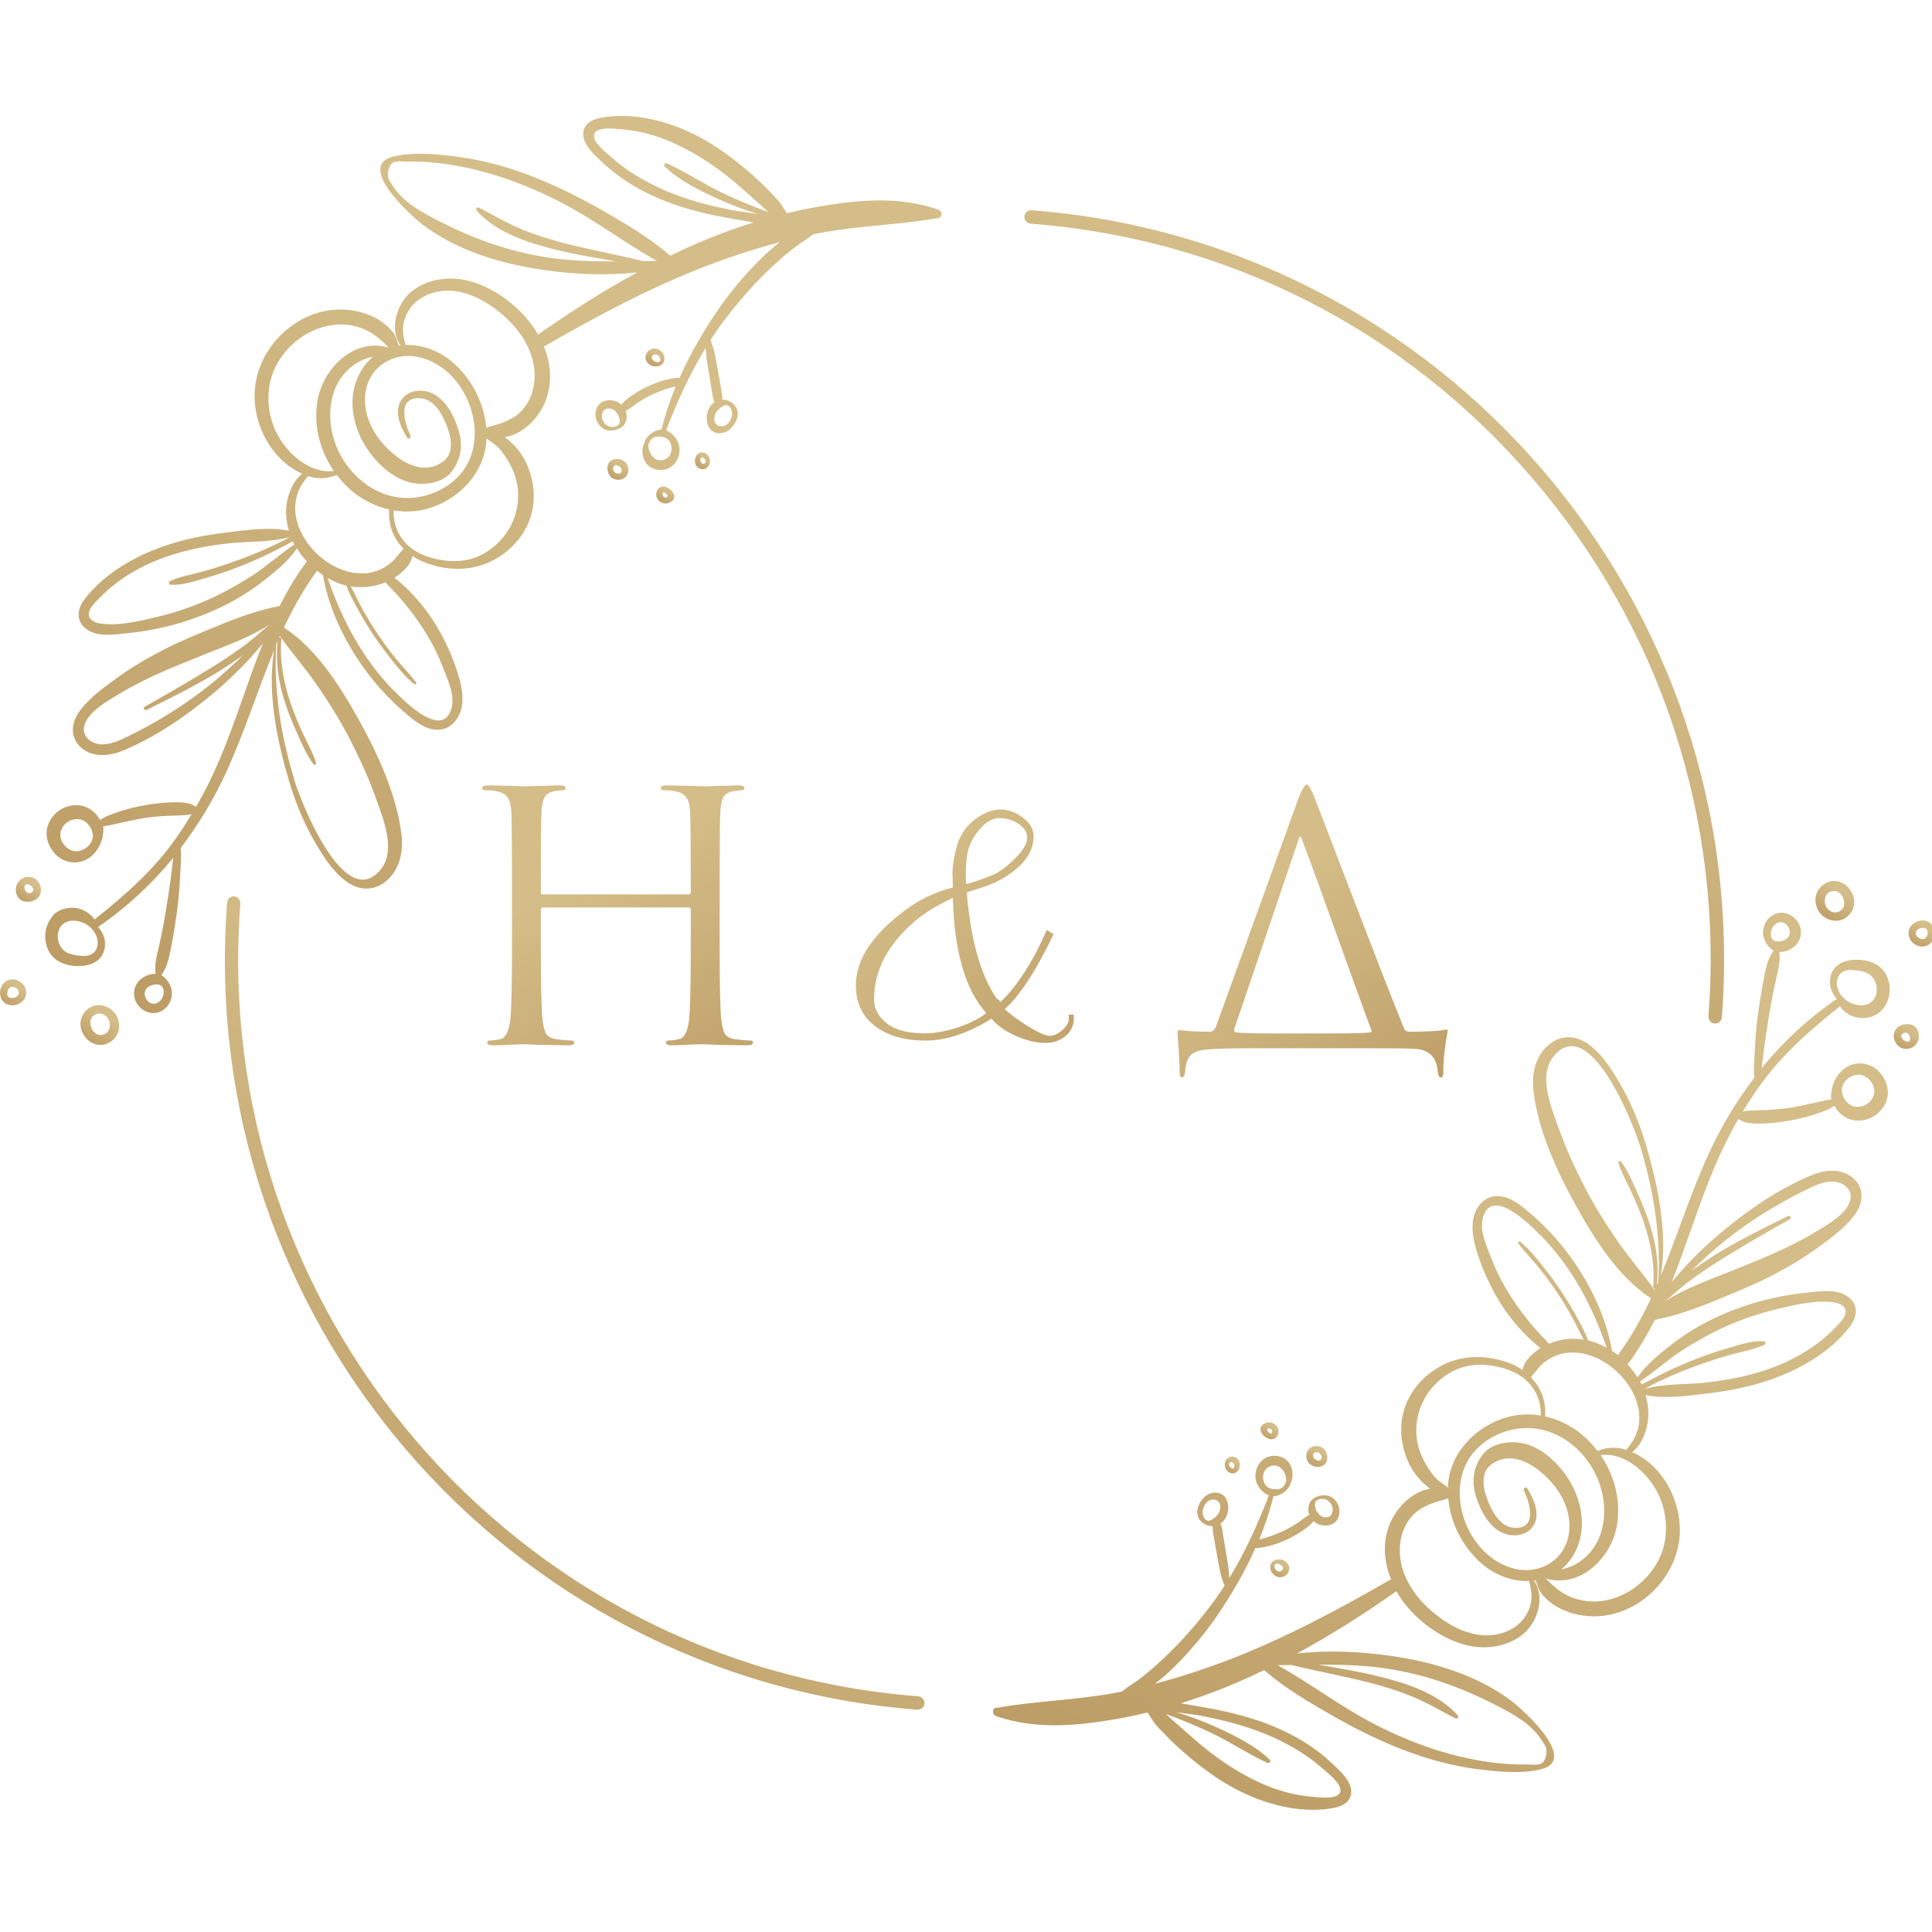 <?xml version="1.0" encoding="UTF-8"?> <svg xmlns="http://www.w3.org/2000/svg" width="300" height="300" viewBox="0 0 300 300" fill="none"><g clip-path="url(#clip0_10023_11579)"><path d="M286.669 142.472C286.47 142.605 286.27 142.721 286.038 142.805C285.109 143.154 284.03 142.955 283.233 142.372C282.138 141.59 281.64 140.108 282.055 138.826C282.453 137.595 283.698 136.713 285.009 136.812C285.723 136.862 286.387 137.179 286.884 137.695C287.366 138.194 287.764 138.893 287.88 139.576C288.079 140.691 287.565 141.839 286.669 142.472ZM286.37 140.175C286.32 139.426 285.972 138.727 285.258 138.427C284.81 138.277 284.296 138.344 283.93 138.627C283.25 139.126 283.184 140.141 283.599 140.841C284.213 141.873 285.557 141.989 286.221 140.957C286.337 140.774 286.37 140.541 286.37 140.325C286.37 140.275 286.37 140.225 286.37 140.175Z" fill="url(#paint0_linear_10023_11579)"></path><path d="M296.56 159.05C298.003 159.3 298.385 161.164 297.505 162.179C296.775 163.028 295.497 163.128 294.701 162.346C294.07 161.73 293.821 160.681 294.319 159.916C294.8 159.183 295.73 158.917 296.56 159.05ZM296.643 161.48V161.447C296.643 161.447 296.643 161.447 296.643 161.48ZM295.331 161.231C295.514 161.497 295.962 161.813 296.311 161.73C297.024 161.564 296.394 159.866 295.481 160.482C295.199 160.665 295.132 160.948 295.331 161.231Z" fill="url(#paint1_linear_10023_11579)"></path><path d="M296.559 145.751C296.294 145.201 296.294 144.586 296.559 144.053C296.825 143.537 297.356 143.171 297.904 143.021C298.783 142.771 299.795 143.071 300.21 143.936C300.443 144.419 300.476 144.985 300.343 145.501C300.194 146 299.878 146.467 299.43 146.733C298.932 147.016 298.318 147.049 297.787 146.849C297.273 146.65 296.808 146.283 296.559 145.767V145.751ZM297.87 145.584C297.87 145.584 297.953 145.651 298.003 145.668C298.036 145.684 298.069 145.717 298.152 145.751C298.235 145.784 298.318 145.801 298.451 145.817C298.484 145.817 298.534 145.817 298.617 145.817C298.667 145.817 298.7 145.801 298.75 145.784C298.767 145.784 298.783 145.784 298.8 145.784C298.833 145.784 298.866 145.751 298.966 145.684C298.966 145.684 298.999 145.668 298.999 145.651C299.032 145.618 299.065 145.584 299.098 145.534C299.148 145.468 299.198 145.385 299.248 145.285C299.248 145.251 299.281 145.218 299.281 145.168C299.281 145.118 299.298 145.085 299.314 145.002C299.314 144.919 299.314 144.835 299.314 144.769C299.314 144.769 299.314 144.702 299.314 144.669C299.248 143.87 297.97 143.953 297.638 144.502C297.605 144.536 297.588 144.586 297.555 144.619C297.555 144.636 297.538 144.652 297.538 144.669C297.538 144.669 297.538 144.636 297.555 144.602C297.555 144.652 297.522 144.685 297.505 144.735C297.505 144.752 297.505 144.819 297.489 144.835C297.489 144.852 297.489 144.869 297.489 144.885C297.489 144.919 297.489 144.952 297.489 145.002C297.489 145.018 297.489 145.035 297.489 145.052C297.489 145.102 297.522 145.135 297.538 145.201C297.555 145.235 297.588 145.285 297.605 145.318C297.605 145.335 297.621 145.351 297.638 145.368C297.688 145.435 297.754 145.484 297.804 145.551C297.804 145.551 297.837 145.568 297.837 145.584H297.87Z" fill="url(#paint2_linear_10023_11579)"></path><path d="M154.735 265.197C160.842 264.115 167.082 263.999 173.189 262.867C173.538 262.8 173.886 262.717 174.235 262.651C175.032 261.952 175.977 261.436 176.824 260.803C178.201 259.788 179.479 258.639 180.724 257.474C183.163 255.194 185.37 252.68 187.428 250.05C188.407 248.818 189.304 247.537 190.15 246.222C189.469 244.64 189.221 242.843 188.922 241.145C188.756 240.246 188.59 239.347 188.441 238.432C188.358 237.982 188.291 237.483 188.308 237C187.495 236.967 186.731 236.634 186.25 235.935C185.619 235.003 185.935 233.804 186.582 232.972C186.881 232.573 187.246 232.206 187.71 231.99C188.208 231.774 188.789 231.69 189.32 231.857C190.515 232.223 190.863 233.538 190.681 234.653C190.581 235.269 190.299 235.902 189.835 236.334C189.735 236.418 189.619 236.501 189.519 236.567C189.752 237.083 189.818 237.666 189.901 238.215C190.034 239.098 190.2 239.963 190.332 240.845C190.482 241.744 190.648 242.626 190.747 243.525C190.797 244.025 190.863 244.524 190.897 245.023C193.369 240.978 195.311 236.651 197.037 232.206C196.821 232.123 196.589 232.023 196.406 231.873C196.157 231.674 195.908 231.474 195.709 231.224C195.294 230.725 195.029 230.176 194.963 229.526C194.813 228.328 195.394 227.046 196.44 226.43C197.568 225.781 199.128 225.981 200.008 226.963C200.472 227.496 200.688 228.261 200.705 228.944C200.705 229.26 200.688 229.576 200.572 229.859C200.456 230.159 200.373 230.475 200.223 230.758C199.941 231.291 199.443 231.74 198.896 232.023C198.614 232.156 198.315 232.24 198.016 232.323C197.933 232.34 197.834 232.34 197.734 232.323C197.186 234.62 196.423 236.85 195.527 239.048C195.942 238.931 196.373 238.848 196.755 238.715C197.634 238.432 198.514 238.099 199.344 237.699C200.173 237.3 200.953 236.85 201.7 236.318C202.231 235.952 202.746 235.535 203.31 235.219C203.227 235.003 203.177 234.77 203.144 234.537C203.111 234.171 203.194 233.854 203.31 233.505C203.758 232.273 205.799 231.807 206.845 232.523C207.874 233.238 208.305 234.653 207.741 235.802C207.127 237.05 205.384 237.167 204.306 236.468C204.19 236.384 204.073 236.301 203.974 236.201C203.592 236.684 203.094 237.1 202.563 237.466C201.733 238.066 200.854 238.582 199.925 239.014C199.012 239.447 198.082 239.797 197.103 240.046C196.423 240.213 195.66 240.413 194.946 240.363C193.27 244.141 191.162 247.736 188.839 251.115C186.897 253.929 184.657 256.542 182.217 258.955C181.321 259.854 180.342 260.67 179.346 261.452C183.296 260.404 187.196 259.122 191.013 257.657C199.659 254.311 207.924 249.884 216.005 245.223C214.993 242.759 214.694 240.063 215.524 237.4C216.387 234.587 219.042 231.607 222.063 231.174C221.93 231.075 221.814 230.975 221.698 230.875C220.47 229.893 219.474 228.694 218.794 227.263C217.433 224.4 217.134 221.121 218.296 218.124C219.424 215.228 221.814 212.914 224.635 211.683C227.855 210.285 231.373 210.484 234.609 211.749C235.256 211.999 235.837 212.332 236.401 212.715C236.551 212.165 236.783 211.633 237.065 211.25C237.646 210.484 238.393 209.852 239.206 209.319C239.04 209.186 238.874 209.053 238.708 208.92C237.828 208.204 236.999 207.405 236.235 206.573C234.808 205.041 233.53 203.327 232.485 201.512C231.423 199.698 230.526 197.784 229.813 195.803C229.083 193.772 228.369 191.442 228.767 189.261C229.083 187.58 230.228 186.032 231.987 185.766C233.895 185.483 235.621 186.731 236.999 187.88C240.202 190.51 243.006 193.672 245.23 197.168C247.653 200.98 249.545 205.274 250.308 209.752C250.623 209.952 250.922 210.185 251.221 210.418C253.262 207.638 254.922 204.675 256.365 201.596C251.32 198.333 247.636 192.457 244.765 187.314C241.778 181.954 238.824 175.529 238.111 169.37C237.812 166.69 238.426 163.877 240.616 162.13C242.492 160.648 244.715 160.765 246.624 162.13C248.964 163.794 250.723 166.757 252.084 169.221C253.561 171.917 254.689 174.797 255.569 177.743C257.444 184.052 258.971 191.375 257.909 198.034C260.498 191.775 262.522 185.233 265.36 179.075C267.285 174.88 269.658 170.968 272.397 167.373C272.264 166.008 272.43 164.493 272.48 163.212C272.562 161.331 272.712 159.466 272.961 157.602C273.21 155.804 273.492 154.007 273.84 152.209C274.139 150.644 274.438 148.913 275.4 147.615C274.488 147.082 274.006 146.1 273.857 145.534C273.525 144.269 274.073 142.904 275.151 142.189C276.263 141.44 277.674 141.656 278.636 142.538C279.616 143.42 279.931 144.819 279.367 146.017C278.869 147.066 277.757 147.698 276.645 147.815C276.529 147.815 276.413 147.815 276.296 147.815C276.512 149.379 276.014 150.994 275.682 152.509C275.301 154.24 274.969 155.988 274.687 157.735C274.388 159.55 274.122 161.364 273.874 163.195C273.757 164.077 273.658 164.959 273.558 165.842C276.894 161.763 280.777 158.151 285.225 155.105C284.826 154.656 284.511 154.157 284.312 153.557C284.013 152.625 284.113 151.51 284.627 150.678C285.208 149.729 286.254 149.246 287.316 149.096C288.444 148.947 289.672 149.03 290.718 149.463C291.68 149.845 292.477 150.511 292.925 151.443C293.34 152.276 293.522 153.241 293.406 154.173C293.29 155.155 292.925 156.071 292.245 156.82C291.564 157.569 290.618 157.968 289.623 158.068C288.627 158.168 287.615 157.902 286.785 157.336C286.37 157.053 285.972 156.687 285.706 156.254C281.325 159.749 277.259 163.262 273.857 167.772C272.679 169.337 271.617 170.968 270.604 172.633C271.434 172.4 272.314 172.433 273.226 172.4C274.571 172.367 275.915 172.283 277.259 172.117C279.699 171.817 282.022 171.101 284.428 170.702C284.229 170.735 284.378 169.504 284.395 169.37C284.627 167.972 285.358 166.641 286.536 165.825C288.278 164.626 290.635 165.026 291.979 166.624C292.676 167.456 293.108 168.455 293.141 169.553C293.174 170.635 292.742 171.617 292.045 172.416C290.718 173.964 288.361 174.514 286.569 173.498C285.839 173.082 285.241 172.45 284.826 171.717C284.428 171.984 284.03 172.217 283.565 172.4C282.951 172.633 282.337 172.866 281.723 173.066C280.346 173.515 278.952 173.831 277.525 174.064C276.147 174.297 274.77 174.447 273.376 174.464C272.131 174.48 270.953 174.464 269.924 173.765C268.58 176.112 267.368 178.542 266.306 181.039C263.784 186.981 261.941 193.173 259.568 199.116C261.925 196.269 264.53 193.639 267.385 191.276C271.534 187.83 276.197 184.601 281.209 182.52C283.333 181.638 285.905 181.322 287.78 182.953C289.49 184.451 289.357 186.681 288.129 188.446C286.669 190.56 284.295 192.258 282.238 193.756C279.914 195.454 277.442 196.885 274.886 198.2C272.098 199.632 269.177 200.78 266.289 201.978C263.236 203.227 260.216 204.325 256.963 204.941C255.768 207.305 254.424 209.585 252.814 211.766C252.781 211.799 252.748 211.816 252.714 211.849C253.295 212.482 253.826 213.164 254.274 213.88C255.602 211.932 257.544 210.334 259.386 208.903C261.394 207.322 263.601 205.957 265.891 204.841C270.471 202.628 275.334 201.263 280.379 200.747C282.47 200.53 285.374 199.998 287.133 201.496C288.677 202.811 288.328 204.608 287.2 206.057C284.129 210.002 279.533 212.632 274.886 214.246C271.799 215.328 268.58 215.944 265.344 216.343C262.157 216.743 258.705 217.242 255.519 216.643C255.785 217.525 255.934 218.424 255.951 219.356C256 221.454 255.204 224.117 253.445 225.482C254.706 226.031 255.868 226.863 256.83 227.812C259.303 230.292 260.78 233.821 260.846 237.333C260.996 244.574 254.606 251.082 247.371 250.982C245.429 250.949 243.454 250.466 241.761 249.501C240.982 249.051 240.268 248.486 239.67 247.82C238.973 247.037 238.741 246.338 238.476 245.389C238.376 245.389 238.276 245.423 238.177 245.423C239.953 247.836 238.791 251.731 236.733 253.546C234.045 255.926 230.145 256.292 226.826 255.21C222.909 253.945 219.026 250.882 216.819 247.087C211.84 250.599 206.729 253.862 201.385 256.758C206.198 256.209 211.193 256.442 215.84 257.108C222.478 258.04 229.415 260.087 234.791 264.199C236.584 265.564 245.13 273.27 239.339 274.718C236.202 275.501 232.402 275.101 229.232 274.685C225.448 274.186 221.781 273.187 218.213 271.839C214.363 270.374 210.645 268.543 207.061 266.496C203.36 264.382 199.526 262.135 196.29 259.338C194.813 260.037 193.336 260.736 191.826 261.369C189.071 262.551 186.233 263.583 183.362 264.482C184.408 264.665 185.437 264.864 186.416 265.014C189.104 265.464 191.793 266.046 194.398 266.862C198.896 268.26 203.177 270.424 206.646 273.637C207.874 274.785 210.048 276.599 209.799 278.514C209.55 280.428 207.326 280.761 205.766 280.927C200.788 281.443 195.494 279.845 191.162 277.415C188.673 276.017 186.383 274.286 184.209 272.438C183.13 271.523 182.085 270.557 181.089 269.525C180.541 268.959 179.96 268.377 179.446 267.777C178.965 267.195 178.633 266.529 178.185 265.913C176.608 266.296 175.032 266.629 173.438 266.912C167.248 267.994 160.693 268.61 154.652 266.462C154.105 266.263 153.955 265.314 154.652 265.181L154.735 265.197ZM189.37 233.421C189.37 233.421 189.353 233.388 189.337 233.372C189.32 233.322 189.287 233.288 189.254 233.238C189.32 233.322 189.254 233.255 189.254 233.238C189.187 233.172 189.121 233.089 189.038 233.039C189.121 233.105 189.005 233.039 188.988 233.005C188.955 232.989 188.922 232.972 188.839 232.922C188.806 232.922 188.756 232.905 188.723 232.889C188.689 232.889 188.64 232.872 188.54 232.856C188.424 232.856 188.324 232.856 188.208 232.856C187.943 232.889 187.611 233.055 187.395 233.272C187.013 233.671 186.748 234.237 186.731 234.803C186.731 235.302 187.013 236.085 187.594 236.151C187.76 236.168 187.926 236.101 188.075 236.018C188.49 235.802 188.872 235.519 189.138 235.136C189.403 234.753 189.552 234.22 189.469 233.738C189.453 233.621 189.42 233.521 189.37 233.405V233.421ZM198.182 231.241C198.182 231.241 198.315 231.241 198.381 231.241C198.862 231.224 199.244 230.958 199.476 230.558C199.576 230.392 199.692 230.176 199.725 229.959C199.742 229.743 199.692 229.477 199.659 229.277C199.559 228.827 199.36 228.445 199.062 228.145C198.979 228.062 198.896 227.978 198.813 227.912C198.796 227.895 198.68 227.795 198.763 227.862C198.73 227.829 198.68 227.812 198.647 227.779C198.132 227.462 197.419 227.512 196.921 227.829C196.091 228.361 195.925 229.51 196.357 230.359C196.722 231.075 197.435 231.258 198.182 231.258V231.241ZM204.289 234.171C204.306 234.287 204.339 234.404 204.389 234.503C204.389 234.52 204.389 234.52 204.389 234.537C204.389 234.537 204.389 234.537 204.405 234.57C204.422 234.603 204.438 234.637 204.455 234.67C204.488 234.72 204.505 234.77 204.538 234.803C204.538 234.82 204.604 234.886 204.604 234.886C204.621 234.903 204.654 234.936 204.671 234.953C204.704 235.003 204.721 235.019 204.737 235.036C204.754 235.069 204.787 235.086 204.804 235.119C204.87 235.203 204.953 235.269 205.036 235.352C205.036 235.352 205.036 235.352 205.053 235.352C205.102 235.386 205.136 235.419 205.185 235.436C205.235 235.469 205.285 235.485 205.335 235.519C205.335 235.519 205.335 235.519 205.351 235.519C205.351 235.519 205.351 235.519 205.368 235.519C205.467 235.552 205.584 235.585 205.683 235.602C205.7 235.602 205.683 235.602 205.7 235.602C205.7 235.602 205.7 235.602 205.733 235.602C205.783 235.602 205.849 235.602 205.899 235.602C205.932 235.602 205.965 235.602 206.015 235.602C206.015 235.602 206.098 235.602 206.115 235.602C206.164 235.602 206.214 235.569 206.264 235.552C206.264 235.552 206.364 235.502 206.364 235.519C206.397 235.502 206.43 235.485 206.463 235.469C206.496 235.452 206.53 235.436 206.546 235.402C206.496 235.436 206.496 235.436 206.546 235.402C206.579 235.369 206.629 235.319 206.662 235.286C206.679 235.269 206.679 235.269 206.695 235.252C206.695 235.252 206.695 235.252 206.712 235.219C206.762 235.153 206.795 235.069 206.828 235.003C206.828 234.986 206.861 234.903 206.861 234.903C206.878 234.853 206.895 234.786 206.911 234.736C206.928 234.62 206.944 234.587 206.944 234.42C206.944 234.22 206.928 234.087 206.845 233.871C206.795 233.704 206.695 233.521 206.579 233.372C206.098 232.722 205.202 232.556 204.505 232.955C204.389 233.022 204.339 233.139 204.256 233.222C204.239 233.305 204.206 233.405 204.19 233.488C204.156 233.738 204.19 233.888 204.256 234.154L204.289 234.171ZM277.076 145.984C277.325 145.867 277.558 145.717 277.69 145.501C277.69 145.484 277.724 145.468 277.724 145.451C277.757 145.401 277.79 145.351 277.807 145.301C277.807 145.301 277.823 145.268 277.84 145.235C277.84 145.201 277.873 145.168 277.873 145.118C277.89 145.052 277.906 145.002 277.923 144.918C277.923 144.819 277.923 144.719 277.923 144.585C277.906 144.502 277.89 144.419 277.856 144.336C277.84 144.269 277.823 144.219 277.79 144.136C277.74 144.036 277.69 143.953 277.641 143.853C277.641 143.836 277.574 143.77 277.574 143.753C277.558 143.72 277.525 143.703 277.508 143.67C277.458 143.62 277.425 143.587 277.375 143.537C277.342 143.52 277.325 143.487 277.292 143.47C277.209 143.404 277.11 143.354 277.01 143.304C276.977 143.304 276.944 143.271 276.927 143.271C276.844 143.237 276.778 143.221 276.645 143.204C276.579 143.204 276.512 143.204 276.413 143.204C276.413 143.204 276.396 143.204 276.363 143.204C276.263 143.221 276.164 143.254 276.064 143.287C275.599 143.454 275.218 143.92 275.068 144.419C274.969 144.735 274.952 145.085 275.019 145.418C275.068 145.651 275.201 145.867 275.384 146.017C275.848 146.333 276.612 146.183 277.076 145.967V145.984ZM287.034 155.555C287.133 155.621 287.249 155.671 287.366 155.721C288.046 156.037 288.859 156.187 289.606 156.037C292.128 155.505 291.929 151.826 289.706 151.011C289.324 150.877 288.892 150.761 288.494 150.711C287.747 150.611 286.785 150.495 286.104 150.927C285.225 151.493 285.059 152.575 285.358 153.524C285.623 154.373 286.27 155.105 287.034 155.555ZM286.138 170.136C286.353 170.619 286.702 171.151 287.15 171.451C287.283 171.534 287.415 171.617 287.565 171.701C287.598 171.717 287.598 171.717 287.648 171.734C287.697 171.751 287.764 171.767 287.814 171.784C287.897 171.817 287.98 171.834 288.079 171.85C288.112 171.85 288.112 171.85 288.162 171.85C288.345 171.85 288.527 171.867 288.693 171.85C288.726 171.85 288.843 171.834 288.859 171.834C288.909 171.834 288.975 171.817 289.025 171.801C289.174 171.767 289.307 171.717 289.54 171.634C289.623 171.584 289.706 171.551 289.772 171.501C289.855 171.451 289.921 171.401 290.004 171.351C290.021 171.351 290.087 171.285 290.12 171.268C290.237 171.168 290.369 171.052 290.469 170.935C290.469 170.935 290.519 170.885 290.552 170.835C290.585 170.785 290.635 170.719 290.635 170.719C290.718 170.585 290.801 170.436 290.867 170.286C290.867 170.253 290.884 170.236 290.9 170.219C290.934 170.119 290.967 170.02 291 169.92C291 169.853 291.033 169.803 291.033 169.737C291.033 169.72 291.033 169.587 291.033 169.57C291.033 169.437 291.033 169.304 291.033 169.187C291.033 169.137 291.017 169.054 291 169.037C290.983 168.954 290.95 168.854 290.934 168.771C290.917 168.705 290.884 168.638 290.867 168.555C290.851 168.505 290.817 168.455 290.801 168.405C290.718 168.238 290.618 168.089 290.486 167.906C290.419 167.839 290.369 167.756 290.303 167.689C290.237 167.623 290.17 167.556 290.104 167.489C290.104 167.489 289.988 167.406 289.971 167.39C289.838 167.29 289.689 167.206 289.54 167.123C289.54 167.123 289.407 167.057 289.39 167.04C289.324 167.007 289.241 166.99 289.174 166.973C289.108 166.957 289.058 166.94 288.992 166.923C288.992 166.923 288.859 166.907 288.826 166.89C288.444 166.857 288.262 166.874 287.88 166.99C286.569 167.39 285.573 168.738 286.171 170.103L286.138 170.136ZM268.613 197.451C273.094 195.637 277.624 193.889 281.773 191.375C283.632 190.244 286.768 188.579 287.316 186.315C287.697 184.717 286.287 183.619 284.81 183.486C283.283 183.369 281.773 184.101 280.445 184.751C276.031 186.914 271.816 189.511 267.966 192.574C266.107 194.055 264.348 195.653 262.638 197.318C263.8 196.502 264.978 195.703 266.173 194.954C269.841 192.674 273.741 190.743 277.624 188.829C277.956 188.662 278.238 189.145 277.906 189.328C274.255 191.392 270.604 193.473 267.036 195.72C265.31 196.802 263.634 197.934 262.008 199.165C260.83 200.064 259.718 201.13 258.539 202.062C261.643 200.081 265.144 198.849 268.596 197.451H268.613ZM257.046 200.081C256.896 200.098 256.714 200.014 256.714 199.831C256.979 196.452 256.349 193.057 255.27 189.861C254.706 188.213 254.025 186.615 253.295 185.034C252.615 183.569 251.785 182.137 251.304 180.589C251.221 180.323 251.586 180.206 251.735 180.406C252.781 181.821 253.494 183.502 254.208 185.1C254.922 186.698 255.602 188.313 256.133 189.977C257.162 193.107 257.643 196.286 257.262 199.548C257.345 199.365 257.428 199.182 257.494 198.982C257.925 191.958 256.747 184.684 254.689 177.993C253.561 174.331 246.906 157.502 241.363 163.877C238.774 166.874 240.799 171.734 241.944 174.963C243.073 178.159 244.483 181.238 246.027 184.251C247.553 187.214 249.312 190.027 251.204 192.757C252.997 195.354 255.088 197.717 256.913 200.281C256.946 200.214 256.979 200.148 257.013 200.064L257.046 200.081ZM234.493 212.798C231.605 211.733 228.286 211.483 225.498 212.964C220.918 215.411 218.694 220.821 220.602 225.715C221.117 227.013 221.897 228.278 222.793 229.36C223.341 230.009 224.187 230.442 224.851 230.991C224.851 230.625 224.851 230.259 224.917 229.893C225.515 225.482 228.867 221.986 232.916 220.422C235.007 219.623 237.181 219.456 239.256 219.806C239.372 216.593 237.463 213.93 234.476 212.815L234.493 212.798ZM239.206 191.825C237.496 190.094 231.572 184.118 230.244 189.178C229.73 191.126 230.858 193.523 231.555 195.337C232.203 197.035 232.999 198.683 233.928 200.231C234.957 201.962 236.102 203.593 237.38 205.158C238.011 205.94 238.691 206.689 239.388 207.438C239.77 207.854 240.185 208.22 240.517 208.653C242.21 207.921 244.085 207.704 245.91 208.021C245.296 206.889 244.765 205.707 244.151 204.575C243.371 203.177 242.541 201.795 241.645 200.48C240.733 199.132 239.77 197.834 238.741 196.585C237.762 195.404 236.683 194.305 235.754 193.09C235.605 192.89 235.92 192.707 236.086 192.84C237.331 193.839 238.359 195.104 239.355 196.352C240.351 197.584 241.297 198.849 242.193 200.164C243.089 201.496 243.935 202.861 244.699 204.259C245.379 205.491 246.126 206.789 246.574 208.137C246.657 208.154 246.757 208.154 246.84 208.187C247.752 208.437 248.649 208.82 249.495 209.286C247.238 202.777 244.101 196.785 239.222 191.808L239.206 191.825ZM254.905 214.995C255.303 214.762 255.735 214.562 256.133 214.346C256.979 213.897 257.826 213.464 258.689 213.048C260.232 212.315 261.809 211.616 263.402 211C265.078 210.351 266.771 209.785 268.497 209.286C270.239 208.77 272.031 208.187 273.857 208.254C274.122 208.254 274.288 208.67 274.006 208.803C272.463 209.535 270.77 209.802 269.127 210.251C267.401 210.717 265.692 211.267 264.016 211.866C262.257 212.498 260.514 213.181 258.822 213.946C258.058 214.296 257.311 214.646 256.548 215.028C256.15 215.228 255.768 215.461 255.37 215.661C258.39 214.829 261.659 215.028 264.763 214.696C267.883 214.363 271.003 213.78 273.99 212.798C276.612 211.932 279.134 210.751 281.424 209.169C282.669 208.32 283.831 207.338 284.893 206.24C285.391 205.724 286.038 205.124 286.37 204.475C287.067 203.11 286.005 202.445 284.826 202.245C282.105 201.812 278.852 202.578 276.213 203.21C273.525 203.843 270.886 204.692 268.347 205.807C265.908 206.889 263.568 208.171 261.311 209.619C258.987 211.1 256.963 212.981 254.673 214.512C254.756 214.662 254.839 214.812 254.905 214.978V214.995ZM254.308 222.053C254.639 220.804 254.639 219.506 254.308 218.258C253.66 215.661 251.785 213.281 249.578 211.799C247.454 210.368 244.765 209.569 242.243 210.285C241.164 210.601 240.152 211.167 239.339 211.949C238.907 212.365 238.575 212.865 238.16 213.314C238.011 213.48 237.862 213.68 237.712 213.863C239.256 215.428 240.119 217.542 239.919 219.939C241.894 220.388 243.786 221.287 245.446 222.602C246.441 223.401 247.304 224.317 248.068 225.315C249.528 224.666 251.071 224.666 252.548 225.132C253.295 224.183 253.959 223.251 254.274 222.036L254.308 222.053ZM241.629 246.605C242.293 247.154 243.073 247.637 243.869 247.969C245.495 248.652 247.354 248.852 249.08 248.552C252.615 247.953 255.785 245.556 257.461 242.393C259.17 239.164 259.054 235.153 257.461 231.907C255.868 228.728 252.333 225.465 248.549 225.948C250.706 229.11 251.735 233.055 251.071 236.884C250.192 241.927 245.363 246.688 240.036 245.106C240.517 245.639 241.131 246.188 241.645 246.605H241.629ZM243.67 237.783C244.052 233.754 241.513 230.076 238.326 227.862C236.65 226.697 234.41 225.931 232.451 226.88C231.373 227.396 230.643 228.062 230.427 229.293C230.228 230.492 230.543 231.724 230.958 232.839C231.672 234.753 232.983 237.2 235.289 237.25C238.758 237.316 237.53 233.322 236.634 231.441C236.468 231.074 236.965 230.775 237.165 231.124C238.193 232.822 239.322 235.236 237.978 237.083C236.899 238.582 234.725 238.715 233.165 237.949C231.107 236.934 229.912 234.57 229.232 232.489C228.452 230.109 228.718 227.862 230.228 225.865C231.589 224.067 234.443 223.667 236.501 224.117C239.106 224.683 241.363 226.663 242.923 228.744C245.877 232.706 246.856 238.315 243.653 242.443C243.288 242.926 242.873 243.325 242.442 243.692C245.313 243.142 247.703 240.895 248.599 237.999C249.694 234.437 248.931 230.509 246.923 227.429C245.064 224.566 242.044 222.352 238.642 221.853C235.372 221.37 231.854 222.519 229.481 224.816C223.656 230.442 227.506 241.694 235.123 243.575C239.222 244.59 243.238 242.11 243.653 237.799L243.67 237.783ZM222.212 250.083C225 252.547 228.834 254.594 232.651 253.745C234.426 253.346 236.019 252.38 236.965 250.799C238.044 249.018 237.961 247.42 237.43 245.506C235.107 245.573 232.7 244.79 230.792 243.375C227.506 240.912 225.249 236.834 224.884 232.672C224.834 232.672 224.768 232.672 224.718 232.672C224.652 232.722 224.602 232.789 224.519 232.806C222.81 233.222 220.967 233.788 219.656 235.019C218.279 236.318 217.532 238.115 217.383 239.996C217.068 243.991 219.308 247.537 222.196 250.083H222.212ZM213.45 267.744C219.374 270.774 225.847 273.054 232.485 273.77C233.995 273.936 235.505 274.003 237.015 273.986C237.596 273.986 238.924 274.136 239.405 273.803C240.019 273.387 240.235 272.172 240.119 271.589C240.036 271.156 239.687 270.69 239.455 270.307C237.729 267.594 234.957 266.163 232.186 264.731C226.925 262.035 221.548 260.087 215.707 259.155C212.006 258.556 208.355 258.473 204.687 258.489C207.708 259.005 210.745 259.505 213.732 260.22C218.146 261.286 223.241 262.867 226.361 266.363C226.593 266.612 226.311 266.995 225.996 266.829C223.739 265.68 221.548 264.348 219.192 263.4C217.068 262.534 214.877 261.852 212.67 261.286C208.654 260.254 204.555 259.521 200.522 258.539C199.808 258.539 199.111 258.556 198.398 258.573C203.526 261.419 208.206 265.048 213.45 267.727V267.744ZM182.516 267.478C183.578 268.427 184.64 269.359 185.719 270.291C187.777 272.072 189.967 273.703 192.324 275.085C194.697 276.466 197.17 277.631 199.842 278.331C201.119 278.663 202.414 278.896 203.725 278.996C204.687 279.063 208.72 279.695 208.073 277.581C207.741 276.483 206.048 275.234 205.218 274.485C204.273 273.653 203.277 272.904 202.215 272.222C200.041 270.823 197.684 269.675 195.261 268.776C192.656 267.811 189.951 267.112 187.229 266.562C185.769 266.263 184.225 266.096 182.682 265.88C184.756 266.496 186.798 267.245 188.789 268.16C191.71 269.492 194.813 270.99 197.153 273.237C197.419 273.503 197.087 273.87 196.771 273.72C193.884 272.405 191.212 270.59 188.341 269.209C185.951 268.06 183.495 267.045 181.006 266.146C181.52 266.562 182.002 267.045 182.499 267.494L182.516 267.478Z" fill="url(#paint3_linear_10023_11579)"></path><path d="M197.419 244.058C197.17 243.559 197.153 242.859 197.618 242.477C197.734 242.393 197.85 242.31 197.966 242.26C198.331 242.11 198.73 242.094 199.111 242.21C199.725 242.41 200.223 242.926 200.19 243.592C200.173 243.925 200.041 244.258 199.808 244.491C199.559 244.724 199.261 244.874 198.912 244.907C198.315 244.973 197.684 244.574 197.419 244.058ZM197.917 243.009C197.867 243.159 197.883 243.342 197.95 243.509C197.95 243.542 197.983 243.575 197.999 243.592C197.999 243.625 198.033 243.642 198.049 243.675C198.082 243.742 198.016 243.642 198.049 243.692C198.099 243.742 198.132 243.792 198.199 243.841C198.232 243.841 198.248 243.875 198.265 243.891C198.298 243.891 198.315 243.925 198.381 243.958C198.398 243.958 198.514 244.008 198.58 244.008C198.614 244.008 198.63 244.008 198.663 244.008C198.663 244.008 198.73 244.008 198.763 244.008C198.796 244.008 198.813 244.008 198.862 243.975C198.896 243.958 198.945 243.925 198.979 243.908C199.891 243.325 198.165 242.393 197.933 243.009H197.917Z" fill="url(#paint4_linear_10023_11579)"></path><path d="M203.99 225.682C203.957 225.732 203.957 225.732 203.99 225.682V225.682Z" fill="url(#paint5_linear_10023_11579)"></path><path d="M205.816 225.299C206.148 225.831 206.231 226.697 205.849 227.23C205.716 227.413 205.517 227.546 205.318 227.629C205.268 227.646 205.202 227.679 205.136 227.696C204.754 227.796 204.322 227.812 203.957 227.662C203.592 227.513 203.31 227.296 203.094 226.963C202.912 226.68 202.829 226.331 202.845 225.998C202.862 225.632 202.995 225.266 203.26 224.999C203.476 224.783 203.775 224.616 204.073 224.566C204.754 224.45 205.451 224.7 205.816 225.299ZM203.99 225.665C203.825 225.748 203.891 226.214 203.974 226.347C204.09 226.547 204.389 226.73 204.605 226.78C204.936 226.864 205.136 226.697 205.202 226.464C205.252 226.248 205.202 225.965 205.036 225.782C205.036 225.782 205.019 225.765 205.003 225.748C204.97 225.715 204.936 225.682 204.903 225.648C204.87 225.632 204.853 225.615 204.82 225.598C204.804 225.598 204.77 225.582 204.754 225.565C204.704 225.565 204.654 225.532 204.605 225.515C204.588 225.515 204.571 225.515 204.538 225.515C204.488 225.515 204.439 225.515 204.372 225.515C204.339 225.515 204.322 225.515 204.289 225.515C204.422 225.515 204.356 225.515 204.306 225.515C204.256 225.515 204.206 225.532 204.156 225.549C204.107 225.549 204.073 225.598 204.173 225.549C204.156 225.549 204.123 225.565 204.107 225.582C204.09 225.582 204.057 225.615 204.024 225.632C204.007 225.665 203.974 225.682 203.957 225.682L203.99 225.665Z" fill="url(#paint6_linear_10023_11579)"></path><path d="M191.776 226.281C192.507 226.58 192.656 227.446 192.407 228.062C192.191 228.611 191.66 228.977 190.947 228.678C190.482 228.478 190.183 227.929 190.183 227.429C190.183 226.913 190.482 226.397 190.996 226.231C191.245 226.148 191.527 226.181 191.776 226.281ZM191.245 227.979C191.66 228.212 191.743 227.629 191.627 227.363C191.61 227.313 191.577 227.263 191.544 227.213C191.378 226.996 191.113 226.93 190.913 227.18C190.698 227.463 190.996 227.829 191.245 227.962V227.979Z" fill="url(#paint7_linear_10023_11579)"></path><path d="M197.486 222.568C197.518 222.536 197.502 222.552 197.486 222.568V222.568Z" fill="url(#paint8_linear_10023_11579)"></path><path d="M197.17 220.871C197.502 220.888 197.784 221.021 198.033 221.221C198.248 221.404 198.431 221.67 198.497 221.953C198.564 222.286 198.531 222.619 198.381 222.902C198.232 223.202 197.933 223.435 197.601 223.468C197.419 223.501 197.253 223.501 197.07 223.435C197.004 223.418 196.971 223.368 196.921 223.335C196.904 223.335 196.871 223.335 196.854 223.335C196.672 223.301 196.539 223.185 196.39 223.068C196.307 223.002 196.224 222.919 196.141 222.835C195.925 222.586 195.709 222.253 195.726 221.903C195.726 221.687 195.809 221.454 195.992 221.304C196.108 221.204 196.224 221.138 196.357 221.054C196.589 220.904 196.904 220.838 197.186 220.855L197.17 220.871ZM196.722 222.02C196.722 222.02 196.755 222.103 196.788 222.136C196.805 222.17 196.838 222.219 196.871 222.253C196.888 222.269 196.904 222.286 196.921 222.319C196.954 222.353 196.987 222.386 197.02 222.419C197.037 222.436 197.054 222.452 197.087 222.469C197.186 222.536 197.12 222.486 197.087 222.469C197.087 222.469 197.12 222.486 197.137 222.502C197.17 222.519 197.186 222.552 197.22 222.586C197.236 222.586 197.269 222.586 197.286 222.586C197.303 222.586 197.319 222.586 197.336 222.602C197.336 222.602 197.336 222.602 197.303 222.602C197.319 222.602 197.352 222.602 197.369 222.602C197.369 222.602 197.369 222.602 197.386 222.602C197.402 222.602 197.435 222.602 197.452 222.586C197.452 222.586 197.469 222.586 197.485 222.569C197.518 222.536 197.518 222.502 197.485 222.586C197.485 222.569 197.518 222.536 197.535 222.519C197.535 222.519 197.535 222.519 197.535 222.502C197.535 222.502 197.535 222.502 197.535 222.486C197.535 222.469 197.535 222.436 197.551 222.419C197.551 222.369 197.551 222.336 197.551 222.452C197.551 222.403 197.551 222.369 197.551 222.319V222.286C197.551 222.286 197.551 222.286 197.551 222.269C197.551 222.236 197.535 222.186 197.518 222.153V222.12C197.502 222.086 197.485 222.053 197.469 222.02C197.469 222.02 197.452 221.986 197.435 221.986C197.402 221.953 197.369 221.92 197.352 221.903C197.352 221.903 197.319 221.887 197.319 221.87C197.286 221.87 197.253 221.837 197.236 221.82C197.203 221.82 197.186 221.803 197.153 221.803C197.153 221.803 197.137 221.803 197.12 221.803H197.087C197.087 221.803 197.087 221.803 197.103 221.803C197.07 221.803 197.037 221.803 197.004 221.803C196.987 221.803 196.971 221.803 196.954 221.803C196.954 221.803 196.904 221.803 196.888 221.82C196.871 221.82 196.854 221.837 196.838 221.853C196.838 221.853 196.838 221.853 196.838 221.87C196.838 221.87 196.838 221.87 196.838 221.887C196.821 221.953 196.772 222.053 196.788 222.02C196.788 222.02 196.788 222.036 196.788 222.053L196.722 222.02ZM196.722 221.986C196.722 222.003 196.722 222.036 196.722 221.986V221.986Z" fill="url(#paint9_linear_10023_11579)"></path><path d="M13.741 156.587C13.94 156.453 14.139 156.337 14.372 156.254C15.301 155.904 16.38 156.104 17.176 156.686C18.272 157.469 18.77 158.95 18.355 160.232C17.956 161.464 16.712 162.346 15.401 162.246C14.687 162.196 14.023 161.88 13.525 161.364C13.044 160.864 12.646 160.165 12.53 159.483C12.331 158.368 12.845 157.219 13.741 156.587ZM14.04 158.884C14.09 159.633 14.438 160.332 15.152 160.631C15.6 160.781 16.114 160.715 16.479 160.432C17.16 159.932 17.226 158.917 16.811 158.218C16.197 157.186 14.853 157.069 14.189 158.101C14.073 158.284 14.04 158.517 14.04 158.734C14.04 158.784 14.04 158.834 14.04 158.884Z" fill="url(#paint10_linear_10023_11579)"></path><path d="M2.921 136.862C3.651 136.013 4.929 135.913 5.726 136.696C6.356 137.312 6.605 138.36 6.107 139.126C5.626 139.858 4.697 140.125 3.867 139.991C2.423 139.742 2.042 137.877 2.921 136.862ZM3.767 137.578V137.611C3.767 137.611 3.767 137.611 3.767 137.578ZM4.929 138.56C5.211 138.377 5.278 138.094 5.078 137.811C4.896 137.545 4.448 137.228 4.099 137.312C3.386 137.478 4.016 139.176 4.929 138.56Z" fill="url(#paint11_linear_10023_11579)"></path><path d="M0.083 153.557C0.232 153.058 0.548 152.592 0.996 152.326C1.494 152.043 2.108 152.009 2.639 152.209C3.153 152.409 3.618 152.775 3.867 153.291C4.132 153.84 4.132 154.456 3.867 154.989C3.601 155.505 3.07 155.871 2.523 156.021C1.643 156.271 0.631 155.971 0.216 155.105C-0.016 154.623 -0.05 154.057 0.083 153.541V153.557ZM1.112 154.39C1.178 155.189 2.456 155.105 2.788 154.556C2.821 154.523 2.838 154.473 2.871 154.44C2.871 154.423 2.888 154.406 2.888 154.39C2.888 154.39 2.888 154.423 2.871 154.456C2.871 154.406 2.904 154.373 2.921 154.323C2.921 154.306 2.921 154.24 2.938 154.223C2.938 154.207 2.938 154.19 2.938 154.173C2.938 154.14 2.938 154.107 2.938 154.057C2.938 154.04 2.938 154.023 2.938 154.007C2.938 153.957 2.904 153.924 2.888 153.857C2.871 153.824 2.838 153.774 2.821 153.741C2.821 153.724 2.805 153.707 2.788 153.691C2.738 153.624 2.672 153.574 2.622 153.508C2.622 153.508 2.589 153.491 2.589 153.474C2.539 153.441 2.506 153.408 2.456 153.391C2.423 153.374 2.39 153.341 2.307 153.308C2.224 153.274 2.141 153.258 2.008 153.241C1.975 153.241 1.925 153.241 1.842 153.241C1.792 153.241 1.759 153.258 1.709 153.274C1.693 153.274 1.676 153.274 1.66 153.274C1.626 153.274 1.593 153.308 1.494 153.374C1.494 153.374 1.461 153.391 1.461 153.408C1.427 153.441 1.394 153.474 1.361 153.524C1.311 153.591 1.261 153.674 1.212 153.774C1.212 153.807 1.178 153.84 1.178 153.89C1.178 153.94 1.162 153.974 1.145 154.057C1.145 154.14 1.145 154.223 1.145 154.29C1.145 154.29 1.145 154.356 1.145 154.39H1.112Z" fill="url(#paint12_linear_10023_11579)"></path><path d="M8.132 142.222C8.812 141.473 9.758 141.073 10.754 140.974C11.75 140.874 12.762 141.14 13.592 141.706C14.007 141.989 14.405 142.355 14.671 142.788C19.052 139.292 23.118 135.78 26.52 131.269C27.698 129.705 28.76 128.073 29.772 126.409C28.943 126.642 28.063 126.609 27.15 126.642C25.806 126.675 24.462 126.758 23.118 126.925C20.678 127.225 18.355 127.94 15.948 128.34C16.148 128.306 15.998 129.538 15.982 129.671C15.749 131.07 15.019 132.401 13.841 133.217C12.098 134.415 9.742 134.016 8.398 132.418C7.701 131.586 7.269 130.587 7.236 129.488C7.203 128.406 7.634 127.424 8.331 126.625C9.659 125.077 12.015 124.528 13.808 125.543C14.538 125.96 15.135 126.592 15.55 127.324C15.948 127.058 16.347 126.825 16.811 126.642C17.425 126.409 18.039 126.176 18.654 125.976C20.031 125.527 21.425 125.21 22.852 124.977C24.23 124.744 25.607 124.595 27.001 124.578C28.246 124.561 29.424 124.578 30.453 125.277C31.797 122.93 33.008 120.5 34.071 118.003C36.593 112.061 38.435 105.869 40.808 99.926C38.452 102.773 35.846 105.403 32.992 107.766C28.843 111.212 24.18 114.441 19.168 116.522C17.044 117.404 14.471 117.72 12.596 116.089C10.887 114.591 11.02 112.36 12.248 110.596C13.708 108.482 16.081 106.784 18.139 105.286C20.462 103.588 22.935 102.157 25.491 100.842C28.279 99.41 31.2 98.262 34.087 97.063C37.141 95.815 40.161 94.716 43.414 94.1C44.609 91.737 45.953 89.456 47.563 87.276C47.596 87.243 47.629 87.226 47.662 87.193C47.081 86.56 46.55 85.878 46.102 85.162C44.775 87.109 42.833 88.707 40.991 90.139C38.983 91.72 36.776 93.085 34.485 94.2C29.905 96.414 25.043 97.779 19.998 98.295C17.907 98.511 15.002 99.044 13.243 97.546C11.7 96.231 12.049 94.433 13.177 92.985C16.247 89.04 20.844 86.41 25.491 84.796C28.578 83.714 31.797 83.098 35.033 82.698C38.219 82.299 41.671 81.799 44.858 82.399C44.592 81.516 44.443 80.618 44.426 79.686C44.376 77.588 45.173 74.925 46.932 73.56C45.671 73.011 44.509 72.178 43.547 71.23C41.074 68.75 39.597 65.221 39.53 61.709C39.381 54.468 45.77 47.96 53.006 48.059C54.947 48.093 56.922 48.575 58.615 49.541C59.395 49.99 60.109 50.556 60.706 51.222C61.403 52.004 61.636 52.703 61.901 53.652C62.001 53.652 62.1 53.619 62.2 53.619C60.424 51.205 61.586 47.31 63.644 45.496C66.332 43.116 70.232 42.75 73.551 43.832C77.467 45.097 81.351 48.159 83.558 51.955C88.537 48.442 93.648 45.18 98.992 42.283C94.179 42.833 89.184 42.6 84.537 41.934C77.899 41.002 70.962 38.955 65.585 34.843C63.793 33.478 55.246 25.771 61.038 24.323C64.175 23.541 67.975 23.94 71.145 24.357C74.928 24.856 78.596 25.855 82.164 27.203C86.014 28.668 89.731 30.499 93.316 32.546C97.017 34.66 100.85 36.907 104.086 39.703C105.563 39.004 107.04 38.305 108.551 37.656C111.305 36.474 114.143 35.442 117.014 34.544C115.969 34.36 114.94 34.161 113.961 34.011C111.272 33.561 108.584 32.979 105.978 32.163C101.481 30.765 97.199 28.601 93.731 25.389C92.503 24.24 90.329 22.426 90.578 20.512C90.827 18.597 93.05 18.264 94.611 18.098C99.589 17.582 104.883 19.18 109.214 21.61C111.704 23.008 113.994 24.739 116.168 26.587C117.247 27.503 118.292 28.468 119.288 29.5C119.835 30.066 120.416 30.648 120.931 31.248C121.412 31.83 121.744 32.496 122.192 33.112C123.769 32.729 125.345 32.396 126.938 32.113C133.128 31.031 139.683 30.415 145.724 32.563C146.272 32.762 146.421 33.711 145.724 33.844C139.617 34.926 133.377 35.043 127.27 36.175C126.922 36.241 126.573 36.325 126.225 36.391C125.428 37.09 124.482 37.606 123.636 38.239C122.258 39.254 120.981 40.403 119.736 41.568C117.296 43.848 115.089 46.362 113.031 48.992C112.052 50.223 111.156 51.505 110.31 52.82C110.99 54.401 111.239 56.199 111.538 57.897C111.704 58.796 111.87 59.694 112.019 60.61C112.102 61.059 112.168 61.559 112.152 62.041C112.965 62.075 113.728 62.408 114.21 63.107C114.84 64.039 114.525 65.237 113.878 66.07C113.579 66.469 113.214 66.835 112.749 67.052C112.251 67.268 111.671 67.351 111.139 67.185C109.945 66.819 109.596 65.504 109.779 64.388C109.878 63.773 110.16 63.14 110.625 62.707C110.725 62.624 110.841 62.541 110.94 62.474C110.708 61.958 110.642 61.376 110.559 60.826C110.426 59.944 110.26 59.079 110.127 58.197C109.978 57.298 109.812 56.415 109.712 55.517C109.662 55.017 109.596 54.518 109.563 54.019C107.09 58.063 105.149 62.391 103.423 66.835C103.638 66.919 103.871 67.019 104.053 67.168C104.302 67.368 104.551 67.568 104.75 67.817C105.165 68.317 105.431 68.866 105.497 69.515C105.646 70.714 105.066 71.995 104.02 72.611C102.892 73.26 101.332 73.061 100.452 72.079C99.987 71.546 99.772 70.78 99.755 70.098C99.755 69.782 99.772 69.465 99.888 69.182C100.004 68.883 100.087 68.567 100.236 68.284C100.518 67.751 101.016 67.301 101.564 67.019C101.846 66.885 102.145 66.802 102.443 66.719C102.526 66.702 102.626 66.702 102.726 66.719C103.273 64.422 104.037 62.191 104.933 59.994C104.518 60.111 104.086 60.194 103.705 60.327C102.825 60.61 101.946 60.943 101.116 61.342C100.286 61.742 99.506 62.191 98.759 62.724C98.228 63.09 97.714 63.506 97.15 63.823C97.233 64.039 97.282 64.272 97.316 64.505C97.349 64.871 97.266 65.188 97.15 65.537C96.701 66.769 94.66 67.235 93.615 66.519C92.586 65.803 92.154 64.388 92.719 63.24C93.333 61.992 95.075 61.875 96.154 62.574C96.27 62.657 96.386 62.741 96.486 62.84C96.867 62.358 97.365 61.942 97.896 61.575C98.726 60.976 99.606 60.46 100.535 60.027C101.448 59.595 102.377 59.245 103.356 58.995C104.037 58.829 104.8 58.629 105.514 58.679C107.19 54.901 109.297 51.305 111.621 47.926C113.562 45.113 115.803 42.5 118.242 40.086C119.138 39.188 120.118 38.372 121.113 37.59C117.164 38.638 113.264 39.92 109.447 41.385C100.801 44.73 92.536 49.158 84.454 53.819C85.466 56.282 85.765 58.979 84.935 61.642C84.072 64.455 81.417 67.435 78.397 67.867C78.53 67.967 78.646 68.067 78.762 68.167C79.99 69.149 80.986 70.347 81.666 71.779C83.027 74.642 83.326 77.938 82.164 80.917C81.035 83.814 78.646 86.127 75.825 87.359C72.605 88.757 69.087 88.558 65.851 87.293C65.204 87.043 64.623 86.71 64.058 86.327C63.909 86.876 63.677 87.409 63.395 87.792C62.814 88.558 62.067 89.19 61.254 89.723C61.42 89.856 61.586 89.989 61.752 90.122C62.631 90.838 63.461 91.637 64.224 92.469C65.651 94.001 66.929 95.715 67.975 97.529C69.037 99.344 69.933 101.258 70.647 103.239C71.377 105.269 72.091 107.6 71.692 109.78C71.377 111.461 70.232 113.009 68.473 113.276C66.564 113.559 64.838 112.31 63.461 111.162C60.258 108.532 57.453 105.369 55.23 101.874C52.807 98.062 50.915 93.767 50.151 89.29C49.836 89.09 49.537 88.857 49.239 88.624C47.197 91.404 45.538 94.367 44.094 97.446C49.139 100.709 52.823 106.584 55.694 111.728C58.681 117.088 61.636 123.513 62.349 129.671C62.648 132.351 62.034 135.164 59.843 136.912C57.968 138.394 55.744 138.277 53.836 136.912C51.496 135.248 49.737 132.285 48.376 129.821C46.899 127.125 45.77 124.245 44.891 121.299C43.016 114.99 41.489 107.666 42.551 101.008C39.962 107.267 37.937 113.808 35.099 119.967C33.174 124.162 30.801 128.073 28.063 131.669C28.196 133.034 28.03 134.548 27.98 135.83C27.897 137.711 27.748 139.575 27.499 141.44C27.25 143.237 26.968 145.035 26.619 146.833C26.32 148.397 26.022 150.128 25.059 151.427C25.972 151.959 26.453 152.942 26.603 153.507C26.934 154.773 26.387 156.137 25.308 156.853C24.196 157.602 22.786 157.386 21.823 156.504C20.844 155.621 20.529 154.223 21.093 153.025C21.591 151.976 22.703 151.344 23.815 151.227C23.931 151.227 24.047 151.227 24.163 151.227C23.947 149.662 24.445 148.048 24.777 146.533C25.159 144.802 25.491 143.054 25.773 141.306C26.072 139.492 26.337 137.678 26.586 135.847C26.702 134.965 26.802 134.082 26.901 133.2C23.566 137.278 19.682 140.89 15.235 143.936C15.633 144.386 15.948 144.885 16.148 145.484C16.446 146.417 16.347 147.532 15.832 148.364C15.251 149.313 14.206 149.796 13.144 149.945C12.032 150.095 10.787 150.012 9.742 149.579C8.779 149.196 7.983 148.531 7.535 147.598C7.12 146.766 6.937 145.801 7.053 144.869C7.169 143.887 7.535 142.971 8.215 142.222H8.132ZM14.272 128.922C14.056 128.44 13.708 127.907 13.26 127.607C13.127 127.524 12.994 127.441 12.845 127.358C12.812 127.341 12.812 127.341 12.762 127.324C12.712 127.308 12.646 127.291 12.596 127.274C12.513 127.241 12.43 127.225 12.331 127.208C12.297 127.208 12.297 127.208 12.248 127.208C12.065 127.208 11.883 127.191 11.717 127.208C11.683 127.208 11.567 127.225 11.551 127.225C11.501 127.225 11.434 127.241 11.385 127.258C11.235 127.291 11.103 127.341 10.87 127.424C10.787 127.474 10.704 127.508 10.638 127.557C10.555 127.607 10.489 127.657 10.406 127.707C10.389 127.707 10.323 127.774 10.289 127.79C10.173 127.89 10.04 128.007 9.941 128.123C9.941 128.123 9.891 128.173 9.858 128.223C9.825 128.273 9.775 128.34 9.775 128.34C9.692 128.473 9.609 128.623 9.543 128.773C9.543 128.806 9.526 128.822 9.509 128.839C9.476 128.939 9.443 129.039 9.41 129.139C9.41 129.205 9.377 129.255 9.377 129.322C9.377 129.339 9.377 129.472 9.377 129.488C9.377 129.621 9.377 129.755 9.377 129.871C9.377 129.921 9.393 130.004 9.41 130.021C9.426 130.104 9.46 130.204 9.476 130.287C9.493 130.354 9.526 130.42 9.543 130.504C9.559 130.554 9.592 130.604 9.609 130.653C9.692 130.82 9.792 130.97 9.924 131.153C9.991 131.219 10.04 131.303 10.107 131.369C10.173 131.436 10.24 131.502 10.306 131.569C10.306 131.569 10.422 131.652 10.439 131.669C10.572 131.769 10.721 131.852 10.87 131.935C10.87 131.935 11.003 132.002 11.02 132.018C11.086 132.052 11.169 132.068 11.235 132.085C11.302 132.102 11.351 132.118 11.418 132.135C11.418 132.135 11.551 132.152 11.584 132.168C11.966 132.201 12.148 132.185 12.53 132.068C13.841 131.669 14.836 130.321 14.239 128.956L14.272 128.922ZM111.04 65.62C111.04 65.62 111.056 65.654 111.073 65.67C111.09 65.72 111.123 65.753 111.156 65.803C111.156 65.787 111.09 65.72 111.156 65.803C111.222 65.87 111.289 65.953 111.372 66.003C111.289 65.936 111.405 66.003 111.422 66.036C111.455 66.053 111.488 66.07 111.571 66.12C111.604 66.12 111.654 66.136 111.687 66.153C111.72 66.153 111.77 66.17 111.87 66.186C111.986 66.186 112.085 66.186 112.202 66.186C112.467 66.153 112.799 65.987 113.015 65.77C113.396 65.371 113.662 64.805 113.679 64.239C113.679 63.739 113.396 62.957 112.816 62.89C112.65 62.874 112.484 62.94 112.334 63.024C111.919 63.24 111.538 63.523 111.272 63.906C111.007 64.289 110.857 64.821 110.94 65.304C110.957 65.421 110.99 65.52 111.04 65.637V65.62ZM102.228 67.801C102.228 67.801 102.095 67.801 102.029 67.801C101.547 67.817 101.166 68.084 100.933 68.483C100.834 68.65 100.718 68.866 100.684 69.082C100.668 69.299 100.718 69.565 100.751 69.765C100.85 70.214 101.049 70.597 101.348 70.897C101.431 70.98 101.514 71.063 101.597 71.13C101.614 71.147 101.73 71.246 101.647 71.18C101.68 71.213 101.73 71.23 101.763 71.263C102.278 71.579 102.991 71.529 103.489 71.213C104.319 70.68 104.485 69.532 104.053 68.683C103.688 67.967 102.975 67.784 102.228 67.784V67.801ZM96.121 64.871C96.104 64.755 96.071 64.638 96.021 64.538C96.021 64.522 96.021 64.522 96.021 64.505C96.021 64.505 96.021 64.505 96.004 64.472C95.988 64.438 95.971 64.405 95.955 64.372C95.921 64.322 95.905 64.272 95.872 64.239C95.872 64.222 95.805 64.156 95.805 64.156C95.789 64.139 95.756 64.106 95.739 64.089C95.706 64.039 95.689 64.022 95.673 64.006C95.656 63.972 95.623 63.956 95.606 63.922C95.54 63.839 95.457 63.773 95.374 63.689C95.374 63.689 95.374 63.689 95.357 63.689C95.308 63.656 95.274 63.623 95.225 63.606C95.175 63.573 95.125 63.556 95.075 63.523C95.075 63.523 95.075 63.523 95.058 63.523C95.058 63.523 95.058 63.523 95.042 63.523C94.942 63.49 94.826 63.456 94.727 63.44C94.71 63.44 94.727 63.44 94.71 63.44C94.71 63.44 94.71 63.44 94.677 63.44C94.627 63.44 94.561 63.44 94.511 63.44C94.478 63.44 94.445 63.44 94.395 63.44C94.395 63.44 94.312 63.44 94.295 63.44C94.245 63.44 94.196 63.473 94.146 63.49C94.146 63.49 94.046 63.54 94.046 63.523C94.013 63.54 93.98 63.556 93.947 63.573C93.913 63.59 93.88 63.606 93.864 63.639C93.913 63.606 93.913 63.606 93.864 63.639C93.831 63.673 93.781 63.723 93.748 63.756C93.731 63.773 93.731 63.773 93.714 63.789C93.714 63.789 93.714 63.789 93.698 63.823C93.648 63.889 93.615 63.972 93.582 64.039C93.582 64.056 93.548 64.139 93.548 64.139C93.532 64.189 93.515 64.255 93.499 64.305C93.465 64.422 93.465 64.455 93.465 64.621C93.465 64.821 93.482 64.954 93.565 65.171C93.615 65.337 93.714 65.52 93.831 65.67C94.312 66.319 95.208 66.486 95.905 66.086C96.021 66.02 96.071 65.903 96.154 65.82C96.17 65.737 96.204 65.637 96.22 65.554C96.253 65.304 96.22 65.154 96.154 64.888L96.121 64.871ZM103.589 25.372C106.476 26.687 109.148 28.501 112.019 29.883C114.409 31.031 116.865 32.047 119.354 32.946C118.84 32.529 118.358 32.047 117.861 31.597C116.798 30.648 115.736 29.716 114.658 28.784C112.6 27.003 110.409 25.372 108.053 24.007C105.68 22.625 103.207 21.46 100.535 20.761C99.257 20.428 97.963 20.195 96.652 20.095C95.689 20.029 91.656 19.396 92.304 21.51C92.636 22.609 94.328 23.874 95.158 24.606C96.104 25.439 97.1 26.188 98.162 26.87C100.336 28.268 102.692 29.417 105.115 30.316C107.721 31.281 110.426 31.98 113.148 32.529C114.608 32.829 116.151 32.995 117.695 33.212C115.62 32.596 113.579 31.847 111.588 30.931C108.667 29.6 105.563 28.102 103.223 25.855C102.958 25.588 103.29 25.222 103.605 25.372H103.589ZM101.979 40.486C96.851 37.639 92.171 34.011 86.927 31.331C81.002 28.302 74.53 26.021 67.892 25.305C66.382 25.139 64.872 25.072 63.361 25.089C62.781 25.089 61.453 24.939 60.972 25.272C60.358 25.688 60.142 26.903 60.258 27.486C60.341 27.919 60.69 28.385 60.922 28.768C62.648 31.481 65.419 32.912 68.191 34.344C73.451 37.04 78.828 38.988 84.67 39.92C88.371 40.519 92.022 40.602 95.689 40.586C92.669 40.07 89.632 39.57 86.645 38.855C82.23 37.789 77.136 36.208 74.016 32.712C73.783 32.463 74.065 32.08 74.381 32.246C76.638 33.395 78.828 34.727 81.185 35.675C83.309 36.541 85.5 37.223 87.723 37.789C91.74 38.821 95.838 39.554 99.871 40.536C100.585 40.536 101.282 40.519 101.995 40.502L101.979 40.486ZM45.472 84.063C45.073 84.296 44.642 84.496 44.243 84.712C43.397 85.162 42.551 85.595 41.688 86.011C40.145 86.743 38.568 87.442 36.975 88.058C35.299 88.707 33.606 89.273 31.88 89.773C30.137 90.289 28.345 90.871 26.52 90.805C26.254 90.805 26.088 90.388 26.37 90.255C27.914 89.523 29.606 89.257 31.249 88.807C32.975 88.341 34.685 87.792 36.361 87.193C38.12 86.56 39.862 85.878 41.555 85.112C42.319 84.762 43.065 84.413 43.829 84.03C44.227 83.83 44.609 83.597 45.007 83.397C41.986 84.23 38.717 84.03 35.614 84.363C32.494 84.696 29.374 85.278 26.387 86.26C23.765 87.126 21.242 88.308 18.952 89.889C17.707 90.738 16.546 91.72 15.484 92.819C14.986 93.335 14.339 93.934 14.007 94.583C13.31 95.948 14.372 96.614 15.55 96.814C18.272 97.246 21.524 96.481 24.163 95.848C26.852 95.216 29.49 94.367 32.029 93.251C34.469 92.169 36.809 90.888 39.066 89.44C41.389 87.958 43.414 86.077 45.704 84.546C45.621 84.396 45.538 84.246 45.472 84.08V84.063ZM58.748 52.471C58.084 51.921 57.304 51.438 56.508 51.106C54.881 50.423 53.023 50.223 51.297 50.523C47.762 51.122 44.592 53.519 42.916 56.682C41.207 59.911 41.323 63.922 42.916 67.168C44.509 70.347 48.044 73.61 51.828 73.127C49.67 69.965 48.641 66.02 49.305 62.191C50.185 57.148 55.014 52.387 60.341 53.969C59.86 53.436 59.246 52.887 58.731 52.471H58.748ZM56.707 61.292C56.325 65.321 58.864 68.999 62.05 71.213C63.727 72.378 65.967 73.144 67.925 72.195C69.004 71.679 69.734 71.013 69.95 69.782C70.149 68.583 69.834 67.351 69.419 66.236C68.705 64.322 67.394 61.875 65.087 61.825C61.619 61.759 62.847 65.753 63.743 67.634C63.909 68.001 63.411 68.3 63.212 67.951C62.183 66.253 61.071 63.839 62.399 61.992C63.478 60.493 65.652 60.36 67.212 61.126C69.269 62.141 70.464 64.505 71.145 66.586C71.925 68.966 71.659 71.213 70.149 73.21C68.788 75.008 65.934 75.408 63.876 74.958C61.27 74.392 59.013 72.412 57.453 70.331C54.499 66.369 53.52 60.76 56.723 56.632C57.088 56.149 57.503 55.75 57.935 55.383C55.064 55.933 52.674 58.18 51.778 61.076C50.682 64.638 51.446 68.567 53.454 71.646C55.313 74.509 58.333 76.723 61.735 77.222C65.004 77.705 68.523 76.556 70.896 74.259C76.721 68.633 72.871 57.381 65.253 55.5C61.154 54.485 57.138 56.965 56.723 61.276L56.707 61.292ZM80.72 64.056C82.098 62.757 82.844 60.96 82.994 59.079C83.309 55.084 81.069 51.538 78.181 48.992C75.393 46.528 71.559 44.481 67.743 45.33C65.967 45.729 64.374 46.695 63.428 48.276C62.349 50.057 62.432 51.655 62.963 53.569C65.287 53.502 67.693 54.285 69.601 55.7C72.887 58.163 75.144 62.241 75.509 66.403C75.559 66.403 75.625 66.403 75.675 66.403C75.742 66.353 75.791 66.286 75.874 66.269C77.584 65.853 79.426 65.287 80.737 64.056H80.72ZM65.884 86.26C68.772 87.326 72.091 87.575 74.879 86.094C79.459 83.647 81.683 78.237 79.774 73.344C79.26 72.045 78.48 70.78 77.584 69.698C77.036 69.049 76.19 68.616 75.526 68.067C75.526 68.433 75.526 68.799 75.459 69.166C74.862 73.577 71.51 77.072 67.46 78.637C65.369 79.436 63.212 79.602 61.121 79.253C61.005 82.465 62.913 85.129 65.9 86.244L65.884 86.26ZM61.171 107.234C62.864 108.965 68.805 114.94 70.132 109.88C70.647 107.933 69.518 105.536 68.821 103.721C68.174 102.024 67.377 100.376 66.448 98.828C65.419 97.097 64.274 95.465 62.996 93.901C62.366 93.118 61.685 92.369 60.988 91.62C60.607 91.204 60.192 90.838 59.86 90.405C58.167 91.138 56.292 91.354 54.466 91.038C55.08 92.169 55.611 93.351 56.225 94.483C57.005 95.881 57.835 97.263 58.731 98.578C59.644 99.926 60.607 101.225 61.636 102.473C62.615 103.655 63.693 104.753 64.623 105.968C64.772 106.168 64.457 106.351 64.291 106.218C63.046 105.219 62.017 103.954 61.021 102.706C60.026 101.474 59.08 100.209 58.184 98.894C57.288 97.563 56.441 96.198 55.678 94.799C54.997 93.568 54.251 92.269 53.803 90.921C53.719 90.904 53.62 90.904 53.537 90.871C52.624 90.621 51.728 90.239 50.882 89.773C53.139 96.281 56.275 102.273 61.154 107.25L61.171 107.234ZM50.782 87.259C52.906 88.691 55.595 89.49 58.117 88.774C59.196 88.458 60.208 87.892 61.021 87.109C61.453 86.693 61.785 86.194 62.2 85.744C62.349 85.578 62.498 85.378 62.648 85.195C61.104 83.63 60.242 81.516 60.441 79.12C58.466 78.67 56.574 77.771 54.914 76.456C53.919 75.657 53.056 74.742 52.292 73.743C50.832 74.392 49.288 74.392 47.812 73.926C47.065 74.875 46.401 75.807 46.086 77.022C45.754 78.271 45.754 79.569 46.086 80.817C46.733 83.414 48.608 85.794 50.815 87.276L50.782 87.259ZM45.671 121.049C46.799 124.711 53.454 141.54 58.997 135.164C61.586 132.168 59.561 127.308 58.416 124.079C57.288 120.883 55.877 117.803 54.334 114.791C52.807 111.828 51.048 109.015 49.156 106.285C47.363 103.688 45.272 101.324 43.447 98.761C43.414 98.828 43.381 98.894 43.347 98.978C43.497 98.961 43.679 99.044 43.679 99.227C43.414 102.606 44.044 106.002 45.123 109.198C45.687 110.846 46.368 112.444 47.098 114.025C47.778 115.49 48.608 116.921 49.089 118.469C49.172 118.735 48.807 118.852 48.658 118.652C47.612 117.237 46.899 115.556 46.185 113.958C45.472 112.36 44.791 110.746 44.26 109.081C43.231 105.952 42.75 102.773 43.132 99.51C43.049 99.693 42.966 99.876 42.899 100.076C42.468 107.1 43.646 114.374 45.704 121.066L45.671 121.049ZM31.78 101.607C27.3 103.422 22.769 105.17 18.62 107.683C16.778 108.815 13.625 110.479 13.077 112.743C12.696 114.341 14.106 115.44 15.583 115.573C17.11 115.689 18.62 114.957 19.948 114.308C24.362 112.144 28.578 109.547 32.428 106.484C34.286 105.003 36.045 103.405 37.755 101.741C36.593 102.556 35.415 103.355 34.22 104.104C30.552 106.385 26.652 108.315 22.769 110.23C22.437 110.396 22.155 109.913 22.487 109.73C26.138 107.666 29.789 105.586 33.357 103.339C35.083 102.257 36.759 101.125 38.385 99.893C39.564 98.994 40.675 97.929 41.854 96.997C38.751 98.978 35.249 100.209 31.797 101.607H31.78ZM23.317 153.075C23.068 153.191 22.835 153.341 22.703 153.557C22.703 153.574 22.669 153.591 22.669 153.607C22.636 153.657 22.603 153.707 22.587 153.757C22.587 153.757 22.57 153.79 22.553 153.824C22.553 153.857 22.52 153.89 22.52 153.94C22.504 154.007 22.487 154.057 22.47 154.14C22.47 154.24 22.47 154.34 22.47 154.473C22.487 154.556 22.504 154.639 22.537 154.723C22.553 154.789 22.57 154.839 22.603 154.922C22.653 155.022 22.703 155.105 22.753 155.205C22.753 155.222 22.819 155.289 22.819 155.305C22.835 155.338 22.869 155.355 22.885 155.388C22.935 155.438 22.968 155.472 23.018 155.522C23.051 155.538 23.068 155.572 23.101 155.588C23.184 155.655 23.284 155.705 23.383 155.755C23.416 155.755 23.45 155.788 23.466 155.788C23.549 155.821 23.616 155.838 23.748 155.854C23.815 155.854 23.881 155.854 23.981 155.854C23.981 155.854 23.997 155.854 24.03 155.854C24.13 155.838 24.23 155.805 24.329 155.771C24.794 155.605 25.175 155.139 25.325 154.639C25.424 154.323 25.441 153.974 25.375 153.641C25.325 153.408 25.192 153.191 25.009 153.041C24.545 152.725 23.781 152.875 23.317 153.091V153.075ZM10.688 148.048C11.069 148.181 11.501 148.298 11.899 148.347C12.646 148.447 13.608 148.564 14.289 148.131C15.168 147.565 15.334 146.483 15.036 145.534C14.77 144.685 14.123 143.953 13.36 143.504C13.26 143.437 13.144 143.387 13.028 143.337C12.331 143.021 11.534 142.871 10.787 143.021C8.265 143.554 8.464 147.232 10.688 148.048Z" fill="url(#paint13_linear_10023_11579)"></path><path d="M103.008 54.984C103.256 55.483 103.273 56.182 102.808 56.565C102.692 56.648 102.576 56.731 102.46 56.781C102.095 56.931 101.696 56.948 101.315 56.831C100.701 56.632 100.203 56.115 100.236 55.45C100.253 55.117 100.385 54.784 100.618 54.551C100.867 54.318 101.165 54.168 101.514 54.135C102.111 54.068 102.742 54.468 103.008 54.984ZM102.51 56.032C102.559 55.883 102.543 55.699 102.476 55.533C102.476 55.5 102.443 55.466 102.427 55.45C102.427 55.416 102.393 55.4 102.377 55.367C102.344 55.3 102.41 55.4 102.377 55.35C102.327 55.3 102.294 55.25 102.228 55.2C102.194 55.2 102.178 55.167 102.161 55.15C102.128 55.15 102.111 55.117 102.045 55.084C102.028 55.084 101.912 55.034 101.846 55.034C101.813 55.034 101.796 55.034 101.763 55.034C101.763 55.034 101.696 55.034 101.663 55.034C101.63 55.034 101.614 55.034 101.564 55.067C101.531 55.084 101.481 55.117 101.448 55.133C100.535 55.716 102.261 56.648 102.493 56.032H102.51Z" fill="url(#paint14_linear_10023_11579)"></path><path d="M96.436 73.36C96.469 73.31 96.469 73.31 96.436 73.36V73.36Z" fill="url(#paint15_linear_10023_11579)"></path><path d="M94.61 73.743C94.278 73.21 94.195 72.345 94.577 71.812C94.71 71.629 94.909 71.496 95.108 71.413C95.158 71.396 95.224 71.363 95.291 71.346C95.672 71.246 96.104 71.23 96.469 71.379C96.834 71.529 97.116 71.746 97.332 72.079C97.515 72.362 97.597 72.711 97.581 73.044C97.564 73.41 97.432 73.776 97.166 74.043C96.95 74.259 96.652 74.425 96.353 74.475C95.672 74.592 94.975 74.342 94.61 73.743ZM96.436 73.377C96.602 73.294 96.535 72.828 96.452 72.694C96.336 72.495 96.038 72.312 95.822 72.262C95.49 72.178 95.291 72.345 95.224 72.578C95.175 72.794 95.224 73.077 95.39 73.26C95.39 73.26 95.407 73.277 95.424 73.294C95.457 73.327 95.49 73.36 95.523 73.394C95.556 73.41 95.573 73.427 95.606 73.443C95.623 73.443 95.656 73.46 95.672 73.477C95.722 73.477 95.772 73.51 95.822 73.527C95.838 73.527 95.855 73.527 95.888 73.527C95.938 73.527 95.988 73.527 96.054 73.527C96.087 73.527 96.104 73.527 96.137 73.527C96.004 73.527 96.071 73.527 96.121 73.527C96.17 73.527 96.22 73.51 96.27 73.493C96.32 73.493 96.353 73.443 96.253 73.493C96.27 73.493 96.303 73.477 96.32 73.46C96.336 73.46 96.37 73.427 96.403 73.41C96.419 73.377 96.453 73.36 96.469 73.36L96.436 73.377Z" fill="url(#paint16_linear_10023_11579)"></path><path d="M108.65 72.761C107.92 72.461 107.77 71.596 108.019 70.98C108.235 70.43 108.766 70.064 109.48 70.364C109.944 70.564 110.243 71.113 110.243 71.612C110.243 72.128 109.944 72.644 109.43 72.811C109.181 72.894 108.899 72.861 108.65 72.761ZM109.181 71.063C108.766 70.83 108.683 71.412 108.799 71.679C108.816 71.729 108.849 71.779 108.882 71.829C109.048 72.045 109.314 72.112 109.513 71.862C109.729 71.579 109.43 71.213 109.181 71.079V71.063Z" fill="url(#paint17_linear_10023_11579)"></path><path d="M102.941 76.473C102.926 76.488 102.91 76.504 102.941 76.473V76.473Z" fill="url(#paint18_linear_10023_11579)"></path><path d="M103.257 78.171C102.925 78.154 102.643 78.021 102.394 77.821C102.178 77.638 101.995 77.372 101.929 77.089C101.863 76.756 101.896 76.423 102.045 76.14C102.195 75.84 102.493 75.607 102.825 75.574C103.008 75.541 103.174 75.541 103.356 75.607C103.423 75.624 103.456 75.674 103.506 75.707C103.522 75.707 103.555 75.707 103.572 75.707C103.755 75.741 103.887 75.857 104.037 75.974C104.12 76.04 104.203 76.123 104.286 76.207C104.501 76.456 104.717 76.789 104.7 77.139C104.7 77.355 104.617 77.588 104.435 77.738C104.319 77.838 104.203 77.904 104.07 77.988C103.838 78.138 103.522 78.204 103.24 78.187L103.257 78.171ZM103.705 77.022C103.705 77.022 103.672 76.939 103.638 76.906C103.622 76.872 103.589 76.823 103.555 76.789C103.539 76.773 103.522 76.756 103.506 76.723C103.472 76.689 103.439 76.656 103.406 76.623C103.389 76.606 103.373 76.59 103.34 76.573C103.306 76.556 103.24 76.506 103.34 76.573C103.34 76.573 103.306 76.556 103.29 76.54C103.257 76.523 103.24 76.49 103.207 76.456C103.19 76.456 103.157 76.456 103.14 76.456C103.124 76.456 103.107 76.456 103.091 76.44C103.091 76.44 103.091 76.44 103.124 76.44C103.107 76.44 103.074 76.44 103.058 76.44C103.058 76.44 103.058 76.44 103.041 76.44C103.024 76.44 102.991 76.44 102.975 76.456C102.975 76.456 102.958 76.456 102.941 76.473C102.908 76.506 102.908 76.54 102.941 76.456C102.941 76.473 102.908 76.506 102.892 76.523C102.892 76.523 102.892 76.523 102.892 76.54C102.892 76.54 102.892 76.54 102.892 76.556C102.892 76.573 102.892 76.606 102.875 76.623C102.875 76.673 102.875 76.706 102.875 76.59C102.875 76.639 102.875 76.673 102.875 76.723V76.756C102.875 76.756 102.875 76.756 102.875 76.773C102.875 76.806 102.892 76.856 102.908 76.889V76.922C102.925 76.956 102.941 76.989 102.958 77.022C102.958 77.022 102.975 77.055 102.991 77.055C103.024 77.089 103.058 77.122 103.074 77.139C103.074 77.139 103.107 77.155 103.107 77.172C103.14 77.172 103.174 77.205 103.19 77.222C103.223 77.222 103.24 77.239 103.273 77.239C103.273 77.239 103.29 77.239 103.306 77.239H103.34C103.34 77.239 103.34 77.239 103.323 77.239C103.356 77.239 103.389 77.239 103.423 77.239C103.439 77.239 103.456 77.239 103.472 77.239C103.472 77.239 103.522 77.239 103.539 77.222C103.555 77.222 103.572 77.205 103.589 77.189C103.589 77.189 103.589 77.189 103.589 77.172C103.589 77.172 103.589 77.172 103.589 77.155C103.605 77.089 103.655 76.989 103.638 77.022C103.638 77.022 103.638 77.006 103.638 76.989L103.705 77.022ZM103.705 77.055C103.705 77.006 103.705 77.039 103.705 77.055V77.055Z" fill="url(#paint19_linear_10023_11579)"></path><path d="M36.361 139.192C36.925 139.242 37.356 139.742 37.323 140.308C32.51 203.36 79.741 258.572 142.587 263.4C143.152 263.449 143.583 263.949 143.55 264.515C143.517 265.064 143.052 265.48 142.521 265.48C142.488 265.48 142.471 265.48 142.438 265.48C78.446 260.57 30.353 204.342 35.265 140.158C35.315 139.592 35.78 139.142 36.377 139.192H36.361Z" fill="url(#paint20_linear_10023_11579)"></path><path d="M266.339 158.934C266.339 158.934 266.289 158.934 266.256 158.934C265.692 158.884 265.261 158.385 265.294 157.819C267.617 127.274 257.959 97.662 238.077 74.409C218.196 51.155 190.482 37.074 160.029 34.727C159.465 34.677 159.034 34.177 159.067 33.611C159.117 33.045 159.581 32.613 160.179 32.646C224.187 37.556 272.28 93.784 267.368 157.968C267.335 158.518 266.87 158.934 266.339 158.934Z" fill="url(#paint21_linear_10023_11579)"></path><path d="M84.306 138.88H106.941C107.154 138.88 107.261 138.774 107.261 138.56V137.439C107.261 130.891 107.226 127.047 107.154 125.908C107.083 124.947 106.887 124.253 106.567 123.826C106.282 123.364 105.713 123.043 104.859 122.865C104.432 122.759 103.827 122.705 103.044 122.705C102.759 122.705 102.617 122.598 102.617 122.385C102.617 122.1 102.901 121.958 103.471 121.958C104.183 121.958 105.019 121.976 105.98 122.011C106.941 122.011 107.759 122.029 108.436 122.065C109.112 122.1 109.468 122.118 109.503 122.118C109.539 122.118 109.877 122.1 110.517 122.065C111.194 122.029 111.941 122.011 112.76 122.011C113.614 121.976 114.272 121.958 114.735 121.958C115.304 121.958 115.589 122.1 115.589 122.385C115.589 122.598 115.447 122.705 115.162 122.705C114.913 122.705 114.468 122.759 113.827 122.865C113.115 123.008 112.617 123.31 112.333 123.773C112.083 124.236 111.923 124.947 111.852 125.908C111.781 127.047 111.745 130.891 111.745 137.439V146.834C111.745 153.062 111.834 156.924 112.012 158.418C112.119 159.308 112.297 160.002 112.546 160.5C112.831 160.963 113.347 161.248 114.094 161.355C115.091 161.497 115.891 161.568 116.496 161.568C116.781 161.568 116.923 161.675 116.923 161.888C116.923 162.173 116.639 162.315 116.069 162.315C115.215 162.315 114.254 162.298 113.187 162.262C112.155 162.262 111.283 162.244 110.571 162.209C109.895 162.173 109.539 162.155 109.503 162.155C109.468 162.155 109.112 162.155 108.436 162.155C107.795 162.191 107.048 162.226 106.193 162.262C105.375 162.298 104.734 162.315 104.272 162.315C103.702 162.315 103.418 162.173 103.418 161.888C103.418 161.675 103.56 161.568 103.845 161.568C104.272 161.568 104.805 161.497 105.446 161.355C106.229 161.212 106.745 160.233 106.994 158.418C107.172 156.924 107.261 153.062 107.261 146.834V141.229C107.261 141.016 107.154 140.909 106.941 140.909H84.306C84.093 140.909 83.986 141.016 83.986 141.229V146.834C83.986 153.062 84.075 156.924 84.253 158.418C84.36 159.308 84.538 160.002 84.787 160.5C85.072 160.963 85.588 161.248 86.335 161.355C87.331 161.497 88.132 161.568 88.737 161.568C89.022 161.568 89.164 161.675 89.164 161.888C89.164 162.173 88.88 162.315 88.31 162.315C87.456 162.315 86.495 162.298 85.427 162.262C84.395 162.262 83.523 162.244 82.812 162.209C82.135 162.173 81.78 162.155 81.744 162.155C81.708 162.155 81.353 162.155 80.676 162.155C80.036 162.191 79.288 162.226 78.434 162.262C77.616 162.298 76.975 162.315 76.513 162.315C75.943 162.315 75.658 162.173 75.658 161.888C75.658 161.675 75.801 161.568 76.085 161.568C76.513 161.568 77.046 161.497 77.687 161.355C78.47 161.212 78.986 160.233 79.235 158.418C79.413 156.924 79.502 153.062 79.502 146.834V137.439C79.502 130.891 79.466 127.047 79.395 125.908C79.324 124.947 79.128 124.253 78.808 123.826C78.523 123.364 77.954 123.043 77.1 122.865C76.673 122.759 76.068 122.705 75.285 122.705C75 122.705 74.858 122.598 74.858 122.385C74.858 122.1 75.142 121.958 75.712 121.958C76.424 121.958 77.26 121.976 78.221 122.011C79.182 122.011 80 122.029 80.676 122.065C81.353 122.1 81.708 122.118 81.744 122.118C81.78 122.118 82.118 122.1 82.758 122.065C83.434 122.029 84.182 122.011 85 122.011C85.855 121.976 86.513 121.958 86.976 121.958C87.545 121.958 87.83 122.1 87.83 122.385C87.83 122.598 87.687 122.705 87.403 122.705C87.153 122.705 86.709 122.759 86.068 122.865C85.356 123.008 84.858 123.31 84.573 123.773C84.324 124.236 84.164 124.947 84.093 125.908C84.022 127.047 83.986 130.891 83.986 137.439V138.56C83.986 138.774 84.093 138.88 84.306 138.88Z" fill="url(#paint22_linear_10023_11579)"></path><path d="M197.587 160.474H206.501C209.704 160.474 211.786 160.42 212.747 160.313C212.996 160.242 213.05 160.082 212.907 159.833C211.947 157.306 210.238 152.608 207.783 145.74C205.327 138.871 203.423 133.657 202.071 130.099C201.964 129.85 201.857 129.832 201.75 130.045L192.569 157.11C191.928 158.89 191.608 159.869 191.608 160.047C191.608 160.153 191.714 160.242 191.928 160.313C192.818 160.42 194.704 160.474 197.587 160.474ZM212.801 162.769H194.757C191.519 162.769 189.205 162.822 187.817 162.929C186.465 163 185.504 163.285 184.935 163.783C184.401 164.317 184.098 165.189 184.027 166.399C183.956 167.004 183.796 167.307 183.547 167.307C183.298 167.307 183.173 166.986 183.173 166.346C183.173 165.349 183.066 163.374 182.853 160.42C182.817 160.1 182.924 159.94 183.173 159.94C184.241 160.118 185.824 160.207 187.924 160.207C188.244 160.207 188.529 159.975 188.778 159.513L201.59 124.066C202.16 122.572 202.605 121.824 202.925 121.824C203.174 121.824 203.53 122.394 203.992 123.533C204.135 123.853 206.057 128.853 209.758 138.533C213.459 148.178 216.199 155.206 217.979 159.619C218.157 160.011 218.441 160.207 218.833 160.207C221.502 160.207 223.371 160.1 224.438 159.886C224.616 159.851 224.723 159.869 224.758 159.94C224.794 159.975 224.794 160.1 224.758 160.313C224.331 162.591 224.118 164.655 224.118 166.506C224.118 167.04 223.993 167.307 223.744 167.307C223.495 167.307 223.335 167.04 223.264 166.506C223.121 164.228 221.965 163.018 219.794 162.876C218.762 162.805 216.431 162.769 212.801 162.769Z" fill="url(#paint23_linear_10023_11579)"></path><path d="M166.74 158.113C166.74 159.29 166.283 160.234 165.37 160.944C164.538 161.613 163.514 161.948 162.296 161.948C160.916 161.948 159.395 161.583 157.731 160.852C156.067 160.102 154.809 159.209 153.957 158.174C150.345 160.447 146.906 161.583 143.639 161.583C140.616 161.583 138.14 160.913 136.212 159.574C134.001 158.052 132.895 155.851 132.895 152.969C132.895 148.972 135.512 145.046 140.747 141.191C142.939 139.588 145.343 138.461 147.961 137.812C147.961 137.589 147.951 137.244 147.93 136.777C147.91 136.29 147.9 135.915 147.9 135.651C147.9 135.408 147.91 135.144 147.93 134.86C148.154 132.709 148.569 131.045 149.178 129.868C149.929 128.367 151.146 127.19 152.831 126.338C153.703 125.912 154.545 125.699 155.357 125.699C156.513 125.699 157.639 126.094 158.735 126.886C159.912 127.758 160.5 128.752 160.5 129.868C160.5 131.755 159.567 133.47 157.7 135.012C156.199 136.27 154.393 137.224 152.283 137.873C151.796 138.015 151.075 138.248 150.122 138.573C150.71 145.898 152.262 151.407 154.778 155.1C155.002 155.12 155.184 155.293 155.326 155.617C157.944 153.142 160.348 149.408 162.54 144.417L163.605 145.056C160.866 150.758 158.34 154.633 156.026 156.683C156.615 157.312 157.721 158.144 159.344 159.178C161.13 160.294 162.347 160.852 162.996 160.852C163.605 160.852 164.254 160.558 164.944 159.97C165.634 159.361 165.979 158.752 165.979 158.144C165.979 158.083 165.969 158.002 165.949 157.9C165.928 157.799 165.918 157.717 165.918 157.657C165.918 157.575 166.04 157.535 166.283 157.535C166.405 157.535 166.547 157.545 166.709 157.565C166.73 157.748 166.74 157.931 166.74 158.113ZM159.496 130.112C159.496 129.178 158.999 128.418 158.005 127.829C157.153 127.302 156.219 127.038 155.205 127.038C154.048 127.038 152.952 127.697 151.917 129.016C151.004 130.152 150.436 131.35 150.213 132.608C150.051 133.541 149.97 134.616 149.97 135.834C149.97 136.321 149.99 136.808 150.03 137.295C151.065 137.031 152.587 136.493 154.596 135.682C155.651 135.073 156.666 134.271 157.639 133.277C158.877 132.039 159.496 130.984 159.496 130.112ZM153.165 157.322C149.899 153.71 148.164 147.745 147.961 139.425C145.627 140.501 143.72 141.657 142.239 142.895C137.897 146.547 135.725 150.646 135.725 155.191C135.725 156.449 136.253 157.575 137.308 158.57C138.627 159.828 140.717 160.457 143.578 160.457C145.1 160.457 146.784 160.162 148.63 159.574C150.477 158.965 151.988 158.215 153.165 157.322Z" fill="url(#paint24_linear_10023_11579)"></path></g><defs><linearGradient id="paint0_linear_10023_11579" x1="288.173" y1="139.891" x2="283.215" y2="148.5" gradientUnits="userSpaceOnUse"><stop stop-color="#D4BD88"></stop><stop offset="1" stop-color="#A98047"></stop></linearGradient><linearGradient id="paint1_linear_10023_11579" x1="298.138" y1="160.948" x2="295.102" y2="166.441" gradientUnits="userSpaceOnUse"><stop stop-color="#D4BD88"></stop><stop offset="1" stop-color="#A98047"></stop></linearGradient><linearGradient id="paint2_linear_10023_11579" x1="300.59" y1="144.956" x2="297.396" y2="150.678" gradientUnits="userSpaceOnUse"><stop stop-color="#D4BD88"></stop><stop offset="1" stop-color="#A98047"></stop></linearGradient><linearGradient id="paint3_linear_10023_11579" x1="299.243" y1="211.379" x2="188.84" y2="408.132" gradientUnits="userSpaceOnUse"><stop stop-color="#D4BD88"></stop><stop offset="1" stop-color="#A98047"></stop></linearGradient><linearGradient id="paint4_linear_10023_11579" x1="200.314" y1="243.524" x2="198.179" y2="247.557" gradientUnits="userSpaceOnUse"><stop stop-color="#D4BD88"></stop><stop offset="1" stop-color="#A98047"></stop></linearGradient><linearGradient id="paint5_linear_10023_11579" x1="203.992" y1="225.7" x2="203.957" y2="225.741" gradientUnits="userSpaceOnUse"><stop stop-color="#D4BD88"></stop><stop offset="1" stop-color="#A98047"></stop></linearGradient><linearGradient id="paint6_linear_10023_11579" x1="206.238" y1="226.156" x2="203.685" y2="230.741" gradientUnits="userSpaceOnUse"><stop stop-color="#D4BD88"></stop><stop offset="1" stop-color="#A98047"></stop></linearGradient><linearGradient id="paint7_linear_10023_11579" x1="192.616" y1="227.484" x2="190.445" y2="230.959" gradientUnits="userSpaceOnUse"><stop stop-color="#D4BD88"></stop><stop offset="1" stop-color="#A98047"></stop></linearGradient><linearGradient id="paint8_linear_10023_11579" x1="197.505" y1="222.559" x2="197.491" y2="222.585" gradientUnits="userSpaceOnUse"><stop stop-color="#D4BD88"></stop><stop offset="1" stop-color="#A98047"></stop></linearGradient><linearGradient id="paint9_linear_10023_11579" x1="198.647" y1="222.171" x2="196.625" y2="226.003" gradientUnits="userSpaceOnUse"><stop stop-color="#D4BD88"></stop><stop offset="1" stop-color="#A98047"></stop></linearGradient><linearGradient id="paint10_linear_10023_11579" x1="18.75" y1="159.167" x2="13.793" y2="167.777" gradientUnits="userSpaceOnUse"><stop stop-color="#D4BD88"></stop><stop offset="1" stop-color="#A98047"></stop></linearGradient><linearGradient id="paint11_linear_10023_11579" x1="6.535" y1="138.094" x2="3.499" y2="143.587" gradientUnits="userSpaceOnUse"><stop stop-color="#D4BD88"></stop><stop offset="1" stop-color="#A98047"></stop></linearGradient><linearGradient id="paint12_linear_10023_11579" x1="4.235" y1="154.094" x2="1.061" y2="159.803" gradientUnits="userSpaceOnUse"><stop stop-color="#D4BD88"></stop><stop offset="1" stop-color="#A98047"></stop></linearGradient><linearGradient id="paint13_linear_10023_11579" x1="151.992" y1="87.655" x2="41.535" y2="284.364" gradientUnits="userSpaceOnUse"><stop stop-color="#D4BD88"></stop><stop offset="1" stop-color="#A98047"></stop></linearGradient><linearGradient id="paint14_linear_10023_11579" x1="103.303" y1="55.518" x2="101.167" y2="59.55" gradientUnits="userSpaceOnUse"><stop stop-color="#D4BD88"></stop><stop offset="1" stop-color="#A98047"></stop></linearGradient><linearGradient id="paint15_linear_10023_11579" x1="96.462" y1="73.341" x2="96.428" y2="73.382" gradientUnits="userSpaceOnUse"><stop stop-color="#D4BD88"></stop><stop offset="1" stop-color="#A98047"></stop></linearGradient><linearGradient id="paint16_linear_10023_11579" x1="97.719" y1="72.886" x2="95.166" y2="77.472" gradientUnits="userSpaceOnUse"><stop stop-color="#D4BD88"></stop><stop offset="1" stop-color="#A98047"></stop></linearGradient><linearGradient id="paint17_linear_10023_11579" x1="110.34" y1="71.557" x2="108.169" y2="75.032" gradientUnits="userSpaceOnUse"><stop stop-color="#D4BD88"></stop><stop offset="1" stop-color="#A98047"></stop></linearGradient><linearGradient id="paint18_linear_10023_11579" x1="102.942" y1="76.482" x2="102.928" y2="76.507" gradientUnits="userSpaceOnUse"><stop stop-color="#D4BD88"></stop><stop offset="1" stop-color="#A98047"></stop></linearGradient><linearGradient id="paint19_linear_10023_11579" x1="104.818" y1="76.871" x2="102.797" y2="80.704" gradientUnits="userSpaceOnUse"><stop stop-color="#D4BD88"></stop><stop offset="1" stop-color="#A98047"></stop></linearGradient><linearGradient id="paint20_linear_10023_11579" x1="148.078" y1="202.334" x2="40.752" y2="366.899" gradientUnits="userSpaceOnUse"><stop stop-color="#D4BD88"></stop><stop offset="1" stop-color="#A98047"></stop></linearGradient><linearGradient id="paint21_linear_10023_11579" x1="272.24" y1="95.789" x2="164.924" y2="260.367" gradientUnits="userSpaceOnUse"><stop stop-color="#D4BD88"></stop><stop offset="1" stop-color="#A98047"></stop></linearGradient><linearGradient id="paint22_linear_10023_11579" x1="67.833" y1="148.655" x2="110.249" y2="222.839" gradientUnits="userSpaceOnUse"><stop stop-color="#D4BD88"></stop><stop offset="1" stop-color="#A98047"></stop></linearGradient><linearGradient id="paint23_linear_10023_11579" x1="181.625" y1="149.269" x2="228.407" y2="213.78" gradientUnits="userSpaceOnUse"><stop stop-color="#D4BD88"></stop><stop offset="1" stop-color="#A98047"></stop></linearGradient><linearGradient id="paint24_linear_10023_11579" x1="129.417" y1="143.796" x2="186.768" y2="206.455" gradientUnits="userSpaceOnUse"><stop stop-color="#D4BD88"></stop><stop offset="1" stop-color="#A98047"></stop></linearGradient><clipPath id="clip0_10023_11579"><rect width="300" height="300" fill="white"></rect></clipPath></defs></svg> 